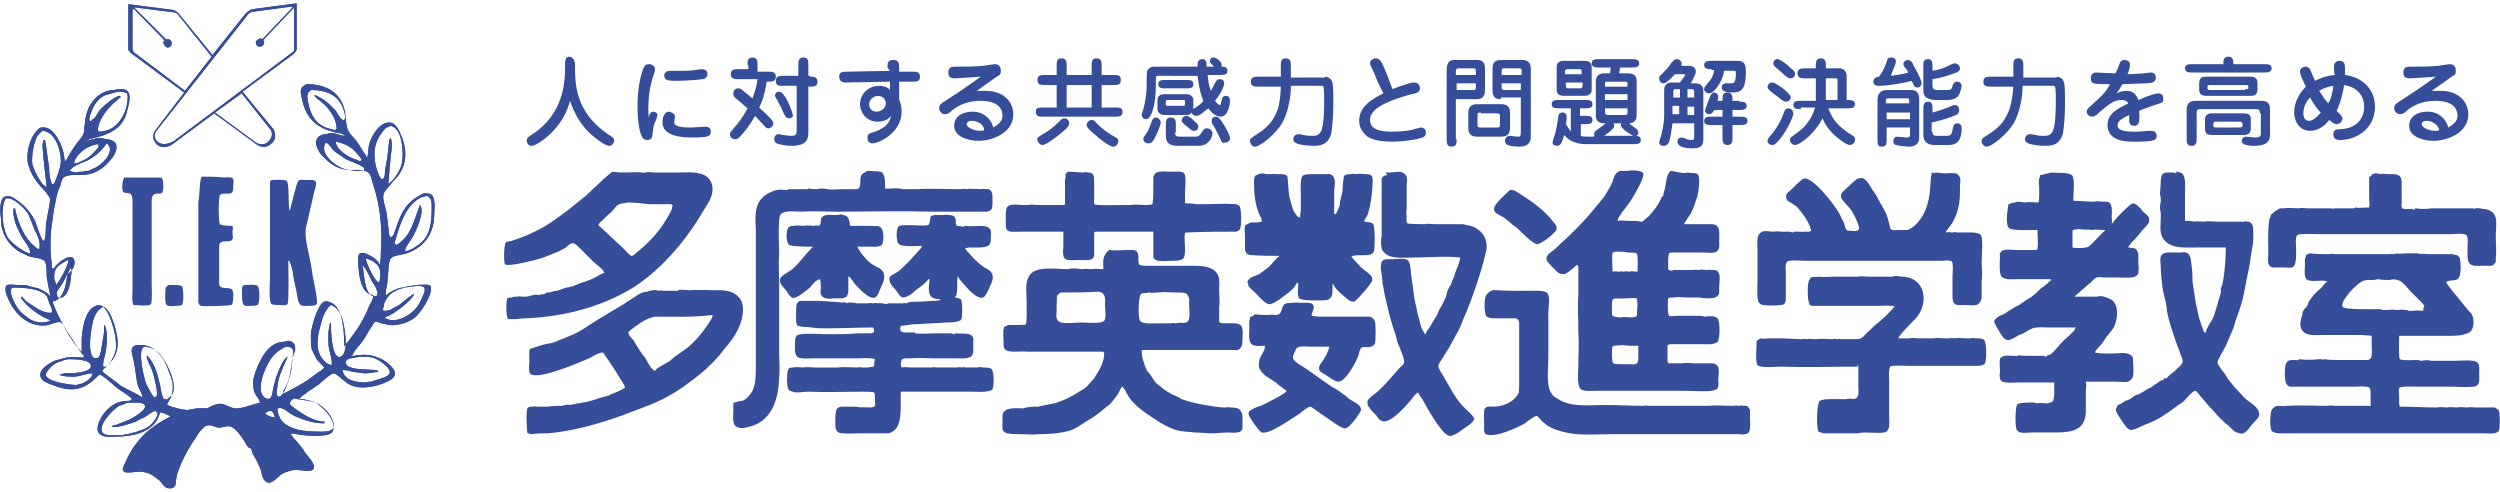<?xml version="1.0" encoding="utf-8"?>
<!-- Generator: Adobe Illustrator 24.0.0, SVG Export Plug-In . SVG Version: 6.00 Build 0)  -->
<svg version="1.1" id="レイヤー_1" xmlns="http://www.w3.org/2000/svg" xmlns:xlink="http://www.w3.org/1999/xlink" x="0px"
	 y="0px" viewBox="0 0 300 59" style="enable-background:new 0 0 300 59;" xml:space="preserve">
<style type="text/css">
	.st0{fill:#364D99;}
</style>
<g>
	<g>
		<path class="st0" d="M24.2,21.2c0.9,0,1.8,0,2.7,0.1c0.3,0,0.8-0.1,1,0.1c0.2,0.1,0.1,0.5,0.1,0.8c0,0.3,0,0.6-0.1,0.8
			c-0.2,0.5-1.1,0-1.5,0.4c-0.2,0.2-0.2,3.2,0,3.5c0.2,0.2,1.2,0.2,1.5,0.2c0.1,0.3,0,0.5,0,0.8c0,0.3,0.1,0.6,0,0.8
			c-0.3,0.6-1.6-0.2-1.6,0.9c0,0.9,0,1.8,0,2.8c0,0.6,0,1.2,0,1.7c0.1,0.7,1,0.3,1.5,0.6c0.3,0.2,0.2,1.4,0.1,1.7
			c0,0.1-0.1,0.2-0.2,0.2c-0.2,0.1-3.4,0.2-3.6,0.1c-0.2-0.1-0.2-0.2-0.3-0.4c0-1,0-1.9,0-2.9c0-3.1,0-6.2,0-9.2
			C24,23.4,23.9,21.7,24.2,21.2"/>
		<path class="st0" d="M14.9,21.3c1.4,0,2.8,0,4.3,0c0.1,0,0.3,0.1,0.3,0.2c0.1,0.3,0.1,0.6,0.1,0.9c0,1.4-0.7,0.5-1.2,1
			c-0.2,0.2-0.2,0.6-0.2,0.9c0,0.6,0,1.3,0,1.9c0,2.6,0,5.1,0,7.7c0,0.5,0.1,2.4-0.1,2.6c-0.3,0.3-1.6,0.1-2.1,0.1
			c-0.2-0.5-0.1-1.2-0.1-1.8c0-0.5,0-1,0-1.6v-8.9c0-0.3,0-0.8-0.2-1c-0.2-0.2-0.6-0.1-0.8-0.2C14.5,23,14.7,21.6,14.9,21.3"/>
		<path class="st0" d="M32.6,21.6c0.5,0,1.5-0.1,1.8,0.1c0.3,0.2,0.2,2.7,0.3,3.3c0,0.1,0,0.2,0,0.2h0.1c0.1-0.4,0.8-3.3,1-3.5
			c0.2-0.2,0.6-0.1,0.9-0.1c0.3,0,1-0.1,1.2,0.2c0.1,0.4-0.1,0.9-0.2,1.2c-0.3,1.5-0.7,3-1,4.4c-0.1,1,0.1,1.9,0.3,2.8
			c0.2,0.9,0.4,1.9,0.5,2.8c0.1,0.5,0.7,3.2,0.5,3.5c-0.2,0.2-0.6,0.2-0.9,0.2c-0.4,0-0.9,0.1-1.1-0.2c-0.3-0.3-0.3-1-0.4-1.4
			c-0.2-0.9-0.4-1.7-0.5-2.6c-0.1-0.2-0.1-0.5-0.2-0.7c-0.1-0.2-0.1-0.3-0.2-0.5h-0.1c0,0.8,0.1,4.9-0.1,5.2
			c-0.2,0.2-0.6,0.1-0.9,0.1c-0.3,0-0.8,0-1-0.1c-0.4-0.2-0.2-2.7-0.2-3.3v-7.9V23c0-0.3,0-0.7,0-1C32.4,21.8,32.4,21.7,32.6,21.6"
			/>
		<path class="st0" d="M20.2,34.2c0.4,0,1.7-0.1,1.7,0.3c0.1,0.4,0.2,1.9-0.1,2.1c-0.2,0.1-0.4,0.1-0.7,0.1c-0.3,0-0.6,0.1-0.9,0
			c-0.1,0-0.2-0.1-0.3-0.2c-0.1-0.3-0.1-1.7,0-2C20,34.4,20.1,34.3,20.2,34.2"/>
		<path class="st0" d="M29.3,34.2c0.5,0,1.3-0.1,1.6,0.1c0.3,0.2,0.3,2.1,0,2.3c-0.2,0.1-0.5,0.1-0.8,0.1c-0.3,0-0.8,0.1-0.9-0.2
			c-0.2-0.2-0.2-1.8-0.1-2.2C29.1,34.3,29.2,34.3,29.3,34.2"/>
		<path class="st0" d="M46.9,31c0.4-0.4,1.3-0.4,1.9-0.6c2-0.7,3.2-2.2,3.3-4.4c0-0.8,0.2-1.8-0.2-2.5c-0.2-0.3-0.6-0.3-0.9-0.3
			c-0.4,0-0.6,0.3-0.9,0.4c-1.8,1.1-2.2,2.7-2.8,4.4c-0.1,0.2-0.1,0.3-0.3,0.4v0.1c0,0-0.1,0-0.1,0c-0.1-0.1-0.2-0.2-0.2-0.4
			c-0.1-0.8-0.2-1.6-0.3-2.5c-0.1-0.6-0.5-1.6-0.4-2.2c0.1-0.5,0.6-0.9,0.9-1.3c0.2-0.3,0.4-0.5,0.7-0.8c1.2-1.4,1.3-3.2,0.6-4.9
			c-0.2-0.5-0.4-1-0.8-1.4c-0.2-0.2-0.4-0.3-0.7-0.3c-1.2,0-2.1,1.6-2.4,2.6c-0.1,0.4-0.1,1-0.2,1.5v0.1h-0.1c0-0.2-0.3-0.5-0.4-0.7
			c-0.3-0.5-0.6-1-1-1.5c-0.3-0.3-0.6-0.6-0.8-1c-0.3-0.6-0.3-1.6-0.4-2.3c-0.5-2.3-2.2-3.3-4.6-3.3c-0.8,0.4-0.8,0.7-0.6,1.6
			c0.4,2.2,1.5,3.5,3.7,4.1c0.3,0.1,0.7,0.2,1,0.2c0.2,0.1,0.3,0.1,0.5,0.3c-0.7,0-1.5-0.6-2.2-0.2c-1.2,0-1.6,0.9-1,1.9
			c0.2,0.5,0.7,0.9,1.1,1.3c0.8,0.7,1.7,1.1,2.8,1.1c0.8,0,1.5-0.1,2.1,0.3c0.3,0.2,0.4,0.9,0.5,1.2c0.9,2.6,1.2,5.3,1,8.3
			c0,0.5,0,1-0.1,1.4v0.1h-0.1c0-0.5-2-1.8-2.4-1.2c-0.2,0.3-0.1,1-0.1,1.4c0.1,1.2,0.3,3.4,1.8,3.5c0,0.4-0.2,0.8-0.4,1.1
			c-0.6,1.5-1.2,2.6-2.2,3.9c-0.2,0.3-0.5,0.7-0.8,1c0,0.1,0,0.1-0.1,0.1c0-1.6-0.1-4.6-1.6-5.2c-0.3-0.1-0.5-0.2-0.8-0.1
			c-0.8,0.3-1.6,3.2-1.6,4c0,0.6,0,1.2,0.1,1.7c0.2,0.4,0.4,0.8,0.6,1.2c0.2,0.3,0.6,0.6,0.9,1c0,0.1-0.5,0.5-0.6,0.5
			c-0.7,0.5-1.3,1-2,1.4c-0.7,0.4-1.4,0.8-2.2,1.2h-0.1v-0.1c-0.1,0,0.1-0.4,0.2-0.5c0.4-0.7,0.6-1.5,0.7-2.3
			c0.1-0.4,0.1-0.9,0.2-1.3c0.1-0.5,0.4-0.9,0.3-1.4c0-0.5-0.7-0.9-1.2-0.6c-2,0-2.9,2-3.5,3.5c-0.2,0.6-0.4,1.1-0.3,1.8
			c0,0.4,0.1,0.8,0.3,1.1c0.2,0.3,0.4,0.5,0.5,0.9c-0.2,0.1-0.4,0.1-0.7,0.2c-0.6,0.2-1.2,0.4-1.9,0.5c-0.7,0.1-1.2-0.3-1.8-0.5
			c-0.5-0.2-1.5,0.2-1.9,0.5c-0.5,0-1.3-0.1-1.7,0.1c-0.2,0-0.4,0-0.6,0.1c-0.7,0-1.9-0.3-2.5-0.6c-0.1,0,0-0.2,0-0.2
			c0.1-0.2,0.3-0.5,0.4-0.7c0.2-0.5,0.3-1.2,0.2-1.8c-0.1-0.4-0.2-0.8-0.4-1.2c-0.5-1.6-1.6-3.4-3.6-3.3c-1.5,0-0.7,1.3-0.6,2.2
			c0.2,0.9,0.2,1.7,0.4,2.5c0.1,0.5,0.6,1.1,0.6,1.6h-0.1c0-0.1-0.3-0.2-0.4-0.3c-0.7-0.4-1.4-0.7-2.1-1.1c-0.7-0.6-1.5-1.1-2.2-1.7
			v-0.1c0.1-0.3,0.4-0.4,0.6-0.6c0.4-0.4,0.6-0.9,0.8-1.3c0.2-0.4,0.3-1.1,0.2-1.6c0-1-0.8-3.9-1.7-4.3c-0.3-0.1-0.6-0.1-0.9,0.1
			c-1.1,0.6-1.4,2.5-1.5,3.8c0,0.5,0,1,0,1.6h-0.1c0-0.1-0.1-0.1-0.1-0.2c-0.7-0.7-1.2-1.6-1.7-2.4c-0.6-1.1-1.2-2.2-1.6-3.4
			c0.2-0.1,0.4-0.1,0.5-0.2c1-0.6,1.1-2,1.3-3.1C9,32.3,9.1,31.4,8.8,31c-0.5-0.6-2.1,0.7-2.3,1.2H6.4v0.1H6.3v-0.1
			c-0.1,0-0.1-0.5-0.1-0.6C6,30,6,28.1,6.3,26.4c0.1-1,0.3-1.9,0.5-2.9c0.1-0.4,0.2-0.7,0.4-1.1c0.1-0.3,0.2-0.9,0.4-1.1
			C8.2,20.9,9.1,21,10,21c1.5-0.1,2.6-0.9,3.5-2.1c0.3-0.4,0.8-1.4,0.2-1.9c-0.3-0.2-0.6-0.3-1-0.3c-0.3-0.1-0.7-0.2-1-0.1
			c-0.1,0-0.3,0-0.4,0.1c-0.3,0-0.5,0.1-0.8,0.2c0,0.1,0,0.1-0.1,0.1v-0.1c0.1,0,0.2-0.1,0.3-0.2c0.1,0,0.3-0.1,0.4-0.1
			c1.8-0.4,3.6-1.1,4.1-3.1c0.2-0.8,0.9-2.7-0.5-2.8c-0.3,0-0.7,0-1,0.1c-1.8,0-3.1,1.6-3.4,3.2c-0.1,0.5-0.1,0.9-0.2,1.3
			c0,0.3,0,0.6-0.1,0.8c-0.2,0.5-0.7,0.9-1,1.4c-0.4,0.6-0.8,1.2-1.1,1.8H7.8c0,0.1-0.1-0.4-0.1-0.5c-0.1-1.1-1.1-3.5-2.4-3.5
			c-0.1,0-0.2,0-0.3,0c-0.3,0-0.5,0.3-0.7,0.5c-0.7,0.9-1.1,2.2-1,3.5c0.2,1.2,0.8,2.2,1.6,3.1c0.3,0.3,0.7,0.7,0.9,1.1
			c0.1,0.1,0.2,0.3,0.2,0.4c0,0.8-0.3,1.7-0.4,2.5c-0.2,0.8,0,1.8-0.3,2.5c0,0-0.1,0-0.1,0c-0.3-0.2-0.8-1.9-1-2.4
			c-0.5-1-1.3-1.9-2.2-2.5c-0.4-0.3-0.9-0.6-1.4-0.4c-0.7,0.2-0.6,1.9-0.5,2.5c0.1,0.5,0,1,0.2,1.5c0.3,1.1,1.2,2.2,2.2,2.7
			c0.4,0.2,0.7,0.3,1.1,0.5C4,30.9,5.2,31,5.4,31.4c0.2,0.4,0.2,1.2,0.2,1.7c0.1,0.9,0.3,1.7,0.5,2.6H6.1c0-0.1-0.1-0.2-0.2-0.3
			C5.5,35,5,34.8,4.6,34.6c-0.5-0.1-1-0.2-1.5-0.4c-0.3,0-0.7,0-1,0c-0.4,0-0.9-0.1-1.2,0c-0.1,0-0.2,0.1-0.2,0.2
			C0.5,35,1,35.9,1.2,36.3C2,37.9,3.7,39.4,5.8,39c0.3-0.1,1.3-0.5,1.5-0.3c0.3,0.2,0.5,0.7,0.7,1c0.5,0.7,0.9,1.4,1.4,2.1
			c0.2,0.3,0.4,0.7,0.7,0.9v0.1H10v0.1c-0.6,0-1.4-0.1-2,0c-0.5,0.1-1,0.3-1.5,0.4c-0.6,0.3-2,1.1-1.6,2c0.2,0.5,0.9,0.7,1.4,0.9
			c1.8,0.7,3.2,0.8,4.7-0.4c0.3-0.2,0.7-0.7,1-0.9c0,0.1,0.1,0.1,0.1,0.1c0.7,0.4,1.4,1.1,2,1.6c0.6,0.4,1.2,0.8,1.7,1.2
			c0,0,0,0.1,0,0.1c0,0.1-0.2,0.2-0.3,0.2c-0.6,0-1.2,0.1-1.6,0.3c-1.1,0.6-2,1.7-2.2,2.9c0,0.3,0,0.5,0.2,0.7
			c0.4,0.5,1.2,0.4,1.8,0.4c2.3,0,4.9-0.5,5.5-2.9c0.5,0,0.8,0.3,1.2,0.4V50c-0.3,0.2-0.6,0.3-0.9,0.5c-2.1,1.2-3.6,2.9-4.5,5.1
			c-0.1,0.2-0.4,0.7-0.2,0.9c0.1,0.2,0.4,0.2,0.6,0.2c0.5,0,0.9-0.1,1.4-0.1c0.5,0,1.2,0.2,1.6,0.5c0.3,0.2,0.5,0.4,0.8,0.6
			c0.3,0.4,0.6,0.9,1.1,0.9c0.3,0,0.5,0,0.7-0.3c0.1-0.2,0.1-0.4,0.1-0.6c0.1-0.4,0.1-0.8,0.3-1.2c0.4-1.2,1-2.3,1.7-3.4
			c0.1-0.2,0.3-0.4,0.4-0.6c0.3-0.5,0.7-1.1,1.2-1.4c0.5-0.2,1,0.1,1.4,0.2c0.6,0.1,1.1-0.3,1.6-0.1c0.6,0.2,1.3,1.2,1.6,1.7
			c0.2,0.3,0.4,0.9,0.8,0.9v0.1h0.1c0,0.5,0.3,0.8,0.5,1.2c0.2,0.3,0.3,0.7,0.5,1c0.2,0.5,0.2,1.2,0.6,1.6c0.7,0.7,1.5-0.5,2-0.8
			c0.3-0.2,0.7-0.3,1-0.4c0.3-0.1,0.6-0.1,0.9-0.1c0.4,0,1.6,0.3,1.9-0.1c0.1-0.2,0.1-0.4,0-0.6c-0.2-0.5-0.7-1-1-1.4
			c-0.2-0.4-0.5-0.7-0.8-1.1c-0.3-0.4-0.7-0.7-0.9-1.1h0.1v-0.1c0.4,0.1,0.8,0.1,1.2,0.2c0.8,0.1,3.3,0.3,3.7-0.4
			c0.7-1.2-1.3-3.2-2.3-3.6c-0.4-0.1-0.7-0.2-1.2-0.3c-0.2,0-0.4,0-0.6-0.1H36c0-0.2,2-1.5,2.3-1.7c0.3-0.3,1.4-1.3,1.8-1.3
			c0.2,0,1.3,1,1.6,1.2c1.2,0.8,3,0.5,4.3,0c0.4-0.2,0.8-0.3,1.1-0.6c1-0.8-0.8-2.1-1.5-2.4c-0.7-0.3-1.5-0.5-2.4-0.4
			c-0.2,0-0.5,0-0.6,0.1h-0.4v-0.1c0.1,0,0,0,0.1,0c0.3-0.7,0.9-1.2,1.3-1.8c0.3-0.4,0.5-0.9,0.8-1.3c0.2-0.3,0.3-0.5,0.5-0.8
			c0.1-0.1,0.2-0.1,0.3-0.1c0.2,0.1,0.4,0.1,0.6,0.2c0.5,0.1,1.1,0.3,1.6,0.2c1-0.1,1.7-0.4,2.4-0.9c0.7-0.6,2.1-2.7,1.9-3.6
			c0-0.2-0.1-0.3-0.3-0.3c-0.3-0.1-1.7,0-2,0.1c-0.3,0-0.7,0.1-1,0.2c-0.6,0-1.6,0.5-2,0.9h-0.1c0-0.1,0-0.2,0-0.3
			c0-0.5,0.2-0.9,0.2-1.4C46.6,32.9,46.6,31.3,46.9,31 M47.6,28.3c0.5-1.7,1.2-3.7,2.9-4.6c0.2-0.1,0.5-0.1,0.7-0.2
			c0.6,0.2,0.6,0.8,0.6,1.4c0,1.7-0.1,3.4-1.5,4.4c-0.2,0.2-0.5,0.3-0.7,0.5c-0.2,0.1-0.5,0.2-0.7,0.3h-0.3c0-0.5,0.9-1.5,1.1-2
			c0.3-0.6,1.3-2.8,0.7-3.5c-0.1,0.3-0.2,0.5-0.3,0.8c-0.5,1.4-0.9,2.8-2.1,3.7c-0.1,0.1-0.4,0.4-0.6,0.2
			C47.3,29.2,47.5,28.6,47.6,28.3 M41.3,14.4L41.3,14.4c-0.4,0.1-0.8-0.8-1-1.1c-0.2-0.2-0.5-0.5-0.7-0.7c-0.3-0.3-0.8-0.7-1.2-0.9
			c-0.2-0.1-0.4-0.2-0.6-0.3c-0.2,0,0.1,0.3,0.2,0.4c1.2,0.8,2.4,2.2,2.4,3.7h-0.1v0.1c-0.3,0-0.6-0.1-0.9-0.2
			C38,15,37.3,13.9,37,12.4c-0.1-0.4-0.2-0.9,0-1.3c0.1-0.1,0.2-0.2,0.3-0.3c2,0,3.5,0.7,4,2.6C41.4,13.7,41.5,14.2,41.3,14.4
			 M42.9,18.5c0.2,0.2,0.3,0.4,0.5,0.6c0,0.1-0.1,0.1-0.1,0.2c0,0.1-0.3,0-0.4-0.1C42,19,40.3,18,40.3,17
			C41.3,17.2,42.2,17.6,42.9,18.5 M43,20.5c-0.5,0-1.1-0.1-1.6-0.2c-1.1-0.3-3.2-1.9-2.3-3.2c0.4,0.1,0.7,0.8,1.1,1.1
			c0.4,0.3,0.9,0.6,1.3,0.9c0.6,0.3,1.4,0.5,2,0.9c0.2,0.1,0.2,0.2,0.2,0.5C43.5,20.4,43.2,20.5,43,20.5 M10.9,13.6
			c0.3-0.9,0.8-1.8,1.8-2.2c0.5-0.1,1-0.3,1.4-0.4c0.3,0,0.8,0,1.1,0.2c0.2,0.2,0.1,0.5,0.1,0.8c-0.1,1.2-0.6,2.4-1.6,3.2
			c-0.5,0.4-1.3,0.6-1.9,0.6c0-0.2-0.1-0.3,0-0.6c0.2-1,1-2,1.7-2.7c0.3-0.3,0.6-0.5,0.9-0.8h0.1v-0.1h-0.1v-0.1
			c-0.6,0-2.1,1.3-2.5,1.8c-0.3,0.4-0.4,0.9-0.9,1.1v0.1C10.5,14.7,10.8,13.8,10.9,13.6 M10.5,17.7c0.4-0.2,0.8-0.3,1.1-0.4
			c0.1,0,0.2,0,0.2,0.1c0.1,0,0,0.4-0.1,0.4c-0.5,0.6-1,1.1-1.6,1.4c-0.3,0.1-0.6,0.3-0.9,0.4H8.9C8.9,18.9,9.9,18,10.5,17.7
			 M8.6,20.2c0.6-0.5,1.4-0.7,2-1c0.9-0.5,1.6-1.1,2.2-2c0.3,0.2,0.4,0.4,0.4,0.8c-0.1,0.9-1,1.7-1.7,2.1c-0.3,0.1-0.6,0.3-0.9,0.4
			c-0.2,0-0.4,0-0.6,0.1c-0.2,0-0.6,0-0.8,0.1c-0.3,0-0.5-0.1-0.8-0.2C8.4,20.4,8.5,20.3,8.6,20.2 M4.7,29.9c-0.2,0-0.4-0.2-0.5-0.3
			c-1.3-1-2.1-3-2.4-4.6H1.7V25c-0.1,0-0.1,0.2-0.1,0.3c0,1.2,0.5,2.1,1,3.1c0.3,0.5,1.1,1.4,1,2c-0.3,0-0.8-0.3-1.1-0.5
			c-0.5-0.3-1.1-0.8-1.5-1.3c-0.7-1-1-3.7-0.3-4.8c0.3,0,0.5,0,0.7,0.1c0.7,0.3,1.8,1.3,2.1,2c0.2,0.6,0.5,1.2,0.7,1.8
			C4.6,28.3,4.9,29.3,4.7,29.9 M5.9,20.1c-0.2-1.1-0.3-2.3-0.5-3.3H5.2c0,0.2-0.1,0.4-0.1,0.7c0.1,1.6,0.3,3.2,0.5,4.9
			c-0.1,0-0.1,0-0.1,0.1H5.5c0-0.2-0.3-0.3-0.4-0.4c-0.1-0.2-0.3-0.4-0.4-0.6c-0.3-0.5-0.6-1.1-0.8-1.7c-0.2-0.9,0.2-2.9,0.6-3.5
			c0.2-0.3,0.4-0.4,0.6-0.6c1.5,0.1,2.2,2.2,2.2,3.6c0,0.7-0.3,1.4-0.5,2c-0.1,0.2-0.2,0.7-0.4,0.8c-0.1,0-0.2,0-0.2-0.1
			C5.9,21.2,5.9,20.6,5.9,20.1 M6.2,37.5c0,0.1-0.5,0-0.6,0c-0.9-0.2-1.6-0.8-2.4-1.3C3,36,2.8,35.8,2.6,35.6c-0.2,0,0,0.3,0.1,0.4
			c0.7,0.9,1.7,1.6,2.6,2.1c0.2,0.1,0.5,0.2,0.7,0.3v0.1H5.9c0,0.1-0.7,0.2-0.8,0.2c-0.7,0-1.3-0.2-1.8-0.6c-0.4-0.3-0.8-0.6-1.1-1
			c-0.3-0.4-1-1.7-0.9-2.3c0-0.1,0.1-0.2,0.2-0.3c1.3,0,3.3,0.1,4.1,1C5.8,36,5.9,36.3,6,36.6C6.2,36.9,6.3,37.2,6.2,37.5L6.2,37.5z
			 M6.7,34.1c0-0.3-0.2-0.5-0.2-0.8c0-1.4,0.7-1.5,1.6-2.1l0.1,0.1c0,0.5-1,2.4-1.4,2.8v0.1L6.7,34.1C6.8,34.1,6.8,34.1,6.7,34.1
			 M6.9,35.7c0-0.2-0.1-0.4-0.1-0.6C7,34.7,7.3,34.3,7.5,34c0.3-0.6,0.7-1.3,1-1.9c0.2,0.4,0,0.9,0,1.4C8.4,34.2,8.1,36,6.9,35.7
			 M9.9,46c-0.2,0.1-0.5,0.1-0.7,0.2c-0.8,0-3.6-0.4-3.7-1.2c0-0.5,1-1.4,1.4-1.5c0.3-0.1,0.5-0.2,0.8-0.3c0.2,0,0.3-0.1,0.5-0.1
			c0.6,0,2.7,0,2.7,0.8c0,0.6-0.8,0.6-1.2,0.8c-0.3,0-0.6,0-0.8,0.1c-0.4,0-1.1-0.1-1.5,0.1c0,0-0.3,0-0.2,0.1
			c0.5,0.2,1.1,0.2,1.6,0.2c0.8,0,1.5-0.4,2.3-0.4C11.1,45.3,10.4,45.8,9.9,46 M12.4,44c-0.1-0.4,0.1-1,0.2-1.4
			c0.2-0.8,0.4-2.7,0-3.5V39c-0.1,0-0.1,0-0.1,0.1c0,0.4,0,0.9-0.1,1.3c-0.1,0.6-0.2,1.2-0.3,1.8c-0.1,0.2-0.1,0.6-0.3,0.7
			c-0.1,0.1-0.3,0.1-0.4,0.1c-1.1-0.3-0.4-4.2-0.1-4.9c0.2-0.5,0.5-1,1.1-1.3c1,0.3,1.9,3.7,1.7,4.8c-0.1,0.8-0.4,1.5-1,2
			C13,43.9,12.7,44.1,12.4,44C12.4,44,12.4,44,12.4,44 M18.9,49.7c-0.1,0.6-0.8,1.4-1.4,1.7c-0.4,0.2-0.9,0.3-1.3,0.5
			c-0.1,0-0.3,0-0.4,0.1c-0.1,0-0.3,0-0.4,0.1c-0.2,0-0.4,0-0.6,0.1c-0.6,0-2.2,0.2-2.5-0.3c-0.6-0.9,1.3-2.8,2-3.2
			c0.3-0.1,0.7-0.2,1-0.4c0.6,0.1,1.9-0.2,2.1,0.4c0.2,0.6-2,1.8-2.5,1.9c-0.3,0.1-0.7,0.3-1,0.4c-0.1,0-0.2,0-0.4,0.1
			c0,0-0.1,0-0.1,0.1c0.6,0.2,2.3-0.4,2.9-0.6c0.3-0.2,0.7-0.4,1-0.5c0.5-0.3,0.9-0.7,1.4-0.8c0,0.1,0.1,0.1,0.1,0.2
			C18.9,49.3,18.9,49.5,18.9,49.7 M19.6,47.8c-0.2-0.4-0.3-1.1-0.4-1.6c-0.3-1.3-0.6-2.5-1.5-3.5h-0.1c0,0.5,0.4,1.1,0.6,1.6
			c0.2,0.5,0.8,2.7,0.6,3.2c-0.1,0.1-0.2,0.2-0.3,0.2c-0.1-0.1-0.2-0.3-0.3-0.4c-0.2-0.4-0.4-0.7-0.6-1.1c-0.3-0.6-1.1-4.1-0.4-4.5
			v-0.1c0.8,0,1.4,0.3,1.9,0.8c0.8,0.8,2.7,4.4,1.2,5.3C20.1,48,19.8,48,19.6,47.8 M31.9,49.7L31.9,49.7l-0.1-0.1
			c0.1,0,0.1,0,0.1-0.1c0.2-0.1,0.4-0.2,0.6-0.2c0.3,0.1,0.4,0.5,0.5,0.8C32.6,50.1,32.2,49.9,31.9,49.7 M32.7,47.1
			c0,0.2-0.1,0.4-0.2,0.6c-0.1,0.2-0.4,0.2-0.6,0.1c-1.5-0.8,0.1-4.2,0.8-5c0.5-0.6,1-0.9,1.6-1.2c0.3,0,0.6,0,0.8,0.3
			c0.2,0.3,0,0.9,0,1.2c-0.1,0.5-0.1,1.1-0.2,1.6c-0.1,0.5-0.8,2.9-1.4,2.9c-0.3,0-0.3-0.3-0.3-0.5c0.1-0.9,0.2-1.8,0.6-2.6
			c0.2-0.6,0.5-1.1,0.7-1.7h-0.1c0,0.1,0,0.1,0,0.1c-0.5,0.3-1.1,1.9-1.3,2.5C33,45.8,32.8,46.4,32.7,47.1 M37.5,48.2
			c1.1,0.3,2.2,1.4,2.5,2.5c0.1,0.2,0.1,0.5,0,0.7c-0.3,0.4-1,0.4-1.5,0.4c-1.4,0-3.1-0.1-4.1-0.8c-0.7-0.4-1.1-1.2-1.1-2
			c0.2,0,0.3-0.1,0.5,0c0.4,0.1,0.7,0.4,1,0.6c0.3,0.2,0.7,0.4,1,0.5c0.9,0.4,2,0.7,3.1,0.7v-0.1h0.1v-0.1c-1.3,0-2.5-0.8-3.5-1.5
			c-0.2-0.2-0.7-0.4-0.7-0.7c0-0.3,0.3-0.5,0.5-0.6C36,48,36.8,48,37.5,48.2 M39.7,38.8L39.7,38.8L39.7,38.8l-0.1-0.1
			c0,0.2-0.1,0.4-0.1,0.6c-0.1,0.4-0.1,0.9-0.1,1.4c0,0.4,0,0.8,0.1,1.2c0.1,0.5,0.4,1.4,0.3,1.9c-0.4,0-0.7-0.3-0.9-0.5
			c-1.2-1.2-0.8-3-0.4-4.4c0.2-0.8,0.5-1.7,1.2-2.3c0.6,0.2,0.9,0.6,1.2,1.2c0.4,0.8,1.1,4.5,0,5C39.8,43.3,39.7,39.5,39.7,38.8
			 M43.1,42.8c0.5,0,1.1,0,1.6,0.1c0.5,0.1,2.5,1.3,2,2c-0.4,0.5-1.5,0.6-2.1,0.9c-0.2,0-0.5,0-0.6,0.1c-1.2,0-2.7-0.2-2.9-1.5
			c0.4,0,0.8,0.1,1.2,0.2c0.5,0.1,0.9,0.1,1.4,0.2c0.6,0,1.2-0.1,1.7-0.2v-0.1h-0.1c0-0.1-0.3-0.1-0.4-0.1c-1-0.1-2.5,0-3.2-0.5
			c-0.1-0.1-0.3-0.3-0.2-0.5C41.6,42.9,42.6,43,43.1,42.8 M45.2,35.5c0,0.1-0.4,0-0.5,0c-1-0.3-1-2.8-1.2-3.7
			c0.5,0.5,0.8,1.3,1.1,1.9c0.2,0.3,0.5,0.7,0.6,1.1C45.4,35.1,45.3,35.3,45.2,35.5 M45.5,33.9c-0.5,0-1.6-2.4-1.6-2.9
			c0.7,0.2,1.7,0.7,1.7,1.6C45.7,33.1,45.6,33.5,45.5,33.9 M46.1,21.3c-0.1,0.1-0.1,0.2-0.3,0.2c-0.2-0.1-0.4-0.7-0.5-0.9
			c-0.5-1.5-0.6-3.1,0.4-4.5c0.2-0.3,0.4-0.6,0.7-0.8c0.2-0.1,0.3-0.1,0.5-0.2c1.4,0.3,1.6,3.3,1.3,4.6c-0.1,0.6-0.9,1.9-1.4,2.2V22
			h-0.1V22h-0.1c0.1-1.1,0.2-2.3,0.3-3.4c0.1-0.6,0.2-1.4,0-2h-0.1v0.1c-0.1,0-0.1,0-0.1,0.1c0,0.4-0.1,0.8-0.1,1.1
			c-0.1,0.8-0.2,1.6-0.4,2.5C46.2,20.6,46.2,21,46.1,21.3 M48.6,34.5c0.5-0.1,0.9-0.1,1.4-0.2c0.3,0,0.7,0,0.9,0.2
			c0.2,0.3-0.1,0.9-0.2,1.1c-0.2,0.5-0.4,0.9-0.7,1.3c-0.7,0.9-2.5,2-3.7,1.3h-0.1v-0.1c0.1,0,0.1,0,0.1-0.1c0.6,0,3.2-2,3.4-2.7
			c0,0-0.1,0-0.1,0c-0.6,0.4-1.1,0.8-1.7,1.3c-0.4,0.2-0.7,0.4-1.1,0.6c-0.2,0-0.3,0.1-0.5,0.1H46v-0.1h-0.1
			c0.1-0.3,0.2-0.5,0.2-0.8C46.6,35.2,47.4,34.8,48.6,34.5"/>
		<path class="st0" d="M46.9,31c0.4-0.4,1.3-0.4,1.9-0.6c2-0.7,3.2-2.2,3.3-4.4c0-0.8,0.2-1.8-0.2-2.5c-0.2-0.3-0.6-0.3-0.9-0.3
			c-0.4,0-0.6,0.3-0.9,0.4c-1.8,1.1-2.2,2.7-2.8,4.4c-0.1,0.2-0.1,0.3-0.3,0.4v0.1c0,0-0.1,0-0.1,0c-0.1-0.1-0.2-0.2-0.2-0.4
			c-0.1-0.8-0.2-1.6-0.3-2.5c-0.1-0.6-0.5-1.6-0.4-2.2c0.1-0.5,0.6-0.9,0.9-1.3c0.2-0.3,0.4-0.5,0.7-0.8c1.2-1.4,1.3-3.2,0.6-4.9
			c-0.2-0.5-0.4-1-0.8-1.4c-0.2-0.2-0.4-0.3-0.7-0.3c-1.2,0-2.1,1.6-2.4,2.6c-0.1,0.4-0.1,1-0.2,1.5v0.1h-0.1c0-0.2-0.3-0.5-0.4-0.7
			c-0.3-0.5-0.6-1-1-1.5c-0.3-0.3-0.6-0.6-0.8-1c-0.3-0.6-0.3-1.6-0.4-2.3c-0.5-2.3-2.2-3.3-4.6-3.3c-0.8,0.4-0.8,0.7-0.6,1.6
			c0.4,2.2,1.5,3.5,3.7,4.1c0.3,0.1,0.7,0.2,1,0.2c0.2,0.1,0.3,0.1,0.5,0.3c-0.7,0-1.5-0.6-2.2-0.2c-1.2,0-1.6,0.9-1,1.9
			c0.2,0.5,0.7,0.9,1.1,1.3c0.8,0.7,1.7,1.1,2.8,1.1c0.8,0,1.5-0.1,2.1,0.3c0.3,0.2,0.4,0.9,0.5,1.2c0.9,2.6,1.2,5.3,1,8.3
			c0,0.5,0,1-0.1,1.4v0.1h-0.1c0-0.5-2-1.8-2.4-1.2c-0.2,0.3-0.1,1-0.1,1.4c0.1,1.2,0.3,3.4,1.8,3.5c0,0.4-0.2,0.8-0.4,1.1
			c-0.6,1.5-1.2,2.6-2.2,3.9c-0.2,0.3-0.5,0.7-0.8,1c0,0.1,0,0.1-0.1,0.1c0-1.6-0.1-4.6-1.6-5.2c-0.3-0.1-0.5-0.2-0.8-0.1
			c-0.8,0.3-1.6,3.2-1.6,4c0,0.6,0,1.2,0.1,1.7c0.2,0.4,0.4,0.8,0.6,1.2c0.2,0.3,0.6,0.6,0.9,1c0,0.1-0.5,0.5-0.6,0.5
			c-0.7,0.5-1.3,1-2,1.4c-0.7,0.4-1.4,0.8-2.2,1.2h-0.1v-0.1c-0.1,0,0.1-0.4,0.2-0.5c0.4-0.7,0.6-1.5,0.7-2.3
			c0.1-0.4,0.1-0.9,0.2-1.3c0.1-0.5,0.4-0.9,0.3-1.4c0-0.5-0.7-0.9-1.2-0.6c-2,0-2.9,2-3.5,3.5c-0.2,0.6-0.4,1.1-0.3,1.8
			c0,0.4,0.1,0.8,0.3,1.1c0.2,0.3,0.4,0.5,0.5,0.9c-0.2,0.1-0.4,0.1-0.7,0.2c-0.6,0.2-1.2,0.4-1.9,0.5c-0.7,0.1-1.2-0.3-1.8-0.5
			c-0.5-0.2-1.5,0.2-1.9,0.5c-0.5,0-1.3-0.1-1.7,0.1c-0.2,0-0.4,0-0.6,0.1c-0.7,0-1.9-0.3-2.5-0.6c-0.1,0,0-0.2,0-0.2
			c0.1-0.2,0.3-0.5,0.4-0.7c0.2-0.5,0.3-1.2,0.2-1.8c-0.1-0.4-0.2-0.8-0.4-1.2c-0.5-1.6-1.6-3.4-3.6-3.3c-1.5,0-0.7,1.3-0.6,2.2
			c0.2,0.9,0.2,1.7,0.4,2.5c0.1,0.5,0.6,1.1,0.6,1.6h-0.1c0-0.1-0.3-0.2-0.4-0.3c-0.7-0.4-1.4-0.7-2.1-1.1c-0.7-0.6-1.5-1.1-2.2-1.7
			v-0.1c0.1-0.3,0.4-0.4,0.6-0.6c0.4-0.4,0.6-0.9,0.8-1.3c0.2-0.4,0.3-1.1,0.2-1.6c0-1-0.8-3.9-1.7-4.3c-0.3-0.1-0.6-0.1-0.9,0.1
			c-1.1,0.6-1.4,2.5-1.5,3.8c0,0.5,0,1,0,1.6h-0.1c0-0.1-0.1-0.1-0.1-0.2c-0.7-0.7-1.2-1.6-1.7-2.4c-0.6-1.1-1.2-2.2-1.6-3.4
			c0.2-0.1,0.4-0.1,0.5-0.2c1-0.6,1.1-2,1.3-3.1C9,32.3,9.1,31.4,8.8,31c-0.5-0.6-2.1,0.7-2.3,1.2H6.4v0.1H6.3v-0.1
			c-0.1,0-0.1-0.5-0.1-0.6C6,30,6,28.1,6.3,26.4c0.1-1,0.3-1.9,0.5-2.9c0.1-0.4,0.2-0.7,0.4-1.1c0.1-0.3,0.2-0.9,0.4-1.1
			C8.2,20.9,9.1,21,10,21c1.5-0.1,2.6-0.9,3.5-2.1c0.3-0.4,0.8-1.4,0.2-1.9c-0.3-0.2-0.6-0.3-1-0.3c-0.3-0.1-0.7-0.2-1-0.1
			c-0.1,0-0.3,0-0.4,0.1c-0.3,0-0.5,0.1-0.8,0.2c0,0.1,0,0.1-0.1,0.1v-0.1c0.1,0,0.2-0.1,0.3-0.2c0.1,0,0.3-0.1,0.4-0.1
			c1.8-0.4,3.6-1.1,4.1-3.1c0.2-0.8,0.9-2.7-0.5-2.8c-0.3,0-0.7,0-1,0.1c-1.8,0-3.1,1.6-3.4,3.2c-0.1,0.5-0.1,0.9-0.2,1.3
			c0,0.3,0,0.6-0.1,0.8c-0.2,0.5-0.7,0.9-1,1.4c-0.4,0.6-0.8,1.2-1.1,1.8H7.8c0,0.1-0.1-0.4-0.1-0.5c-0.1-1.1-1.1-3.5-2.4-3.5
			c-0.1,0-0.2,0-0.3,0c-0.3,0-0.5,0.3-0.7,0.5c-0.7,0.9-1.1,2.2-1,3.5c0.2,1.2,0.8,2.2,1.6,3.1c0.3,0.3,0.7,0.7,0.9,1.1
			c0.1,0.1,0.2,0.3,0.2,0.4c0,0.8-0.3,1.7-0.4,2.5c-0.2,0.8,0,1.8-0.3,2.5c0,0-0.1,0-0.1,0c-0.3-0.2-0.8-1.9-1-2.4
			c-0.5-1-1.3-1.9-2.2-2.5c-0.4-0.3-0.9-0.6-1.4-0.4c-0.7,0.2-0.6,1.9-0.5,2.5c0.1,0.5,0,1,0.2,1.5c0.3,1.1,1.2,2.2,2.2,2.7
			c0.4,0.2,0.7,0.3,1.1,0.5C4,30.9,5.2,31,5.4,31.4c0.2,0.4,0.2,1.2,0.2,1.7c0.1,0.9,0.3,1.7,0.5,2.6H6.1c0-0.1-0.1-0.2-0.2-0.3
			C5.5,35,5,34.8,4.6,34.6c-0.5-0.1-1-0.2-1.5-0.4c-0.3,0-0.7,0-1,0c-0.4,0-0.9-0.1-1.2,0c-0.1,0-0.2,0.1-0.2,0.2
			C0.5,35,1,35.9,1.2,36.3C2,37.9,3.7,39.4,5.8,39c0.3-0.1,1.3-0.5,1.5-0.3c0.3,0.2,0.5,0.7,0.7,1c0.5,0.7,0.9,1.4,1.4,2.1
			c0.2,0.3,0.4,0.7,0.7,0.9v0.1H10v0.1c-0.6,0-1.4-0.1-2,0c-0.5,0.1-1,0.3-1.5,0.4c-0.6,0.3-2,1.1-1.6,2c0.2,0.5,0.9,0.7,1.4,0.9
			c1.8,0.7,3.2,0.8,4.7-0.4c0.3-0.2,0.7-0.7,1-0.9c0,0.1,0.1,0.1,0.1,0.1c0.7,0.4,1.4,1.1,2,1.6c0.6,0.4,1.2,0.8,1.7,1.2
			c0,0,0,0.1,0,0.1c0,0.1-0.2,0.2-0.3,0.2c-0.6,0-1.2,0.1-1.6,0.3c-1.1,0.6-2,1.7-2.2,2.9c0,0.3,0,0.5,0.2,0.7
			c0.4,0.5,1.2,0.4,1.8,0.4c2.3,0,4.9-0.5,5.5-2.9c0.5,0,0.8,0.3,1.2,0.4V50c-0.3,0.2-0.6,0.3-0.9,0.5c-2.1,1.2-3.6,2.9-4.5,5.1
			c-0.1,0.2-0.4,0.7-0.2,0.9c0.1,0.2,0.4,0.2,0.6,0.2c0.5,0,0.9-0.1,1.4-0.1c0.5,0,1.2,0.2,1.6,0.5c0.3,0.2,0.5,0.4,0.8,0.6
			c0.3,0.4,0.6,0.9,1.1,0.9c0.3,0,0.5,0,0.7-0.3c0.1-0.2,0.1-0.4,0.1-0.6c0.1-0.4,0.1-0.8,0.3-1.2c0.4-1.2,1-2.3,1.7-3.4
			c0.1-0.2,0.3-0.4,0.4-0.6c0.3-0.5,0.7-1.1,1.2-1.4c0.5-0.2,1,0.1,1.4,0.2c0.6,0.1,1.1-0.3,1.6-0.1c0.6,0.2,1.3,1.2,1.6,1.7
			c0.2,0.3,0.4,0.9,0.8,0.9v0.1h0.1c0,0.5,0.3,0.8,0.5,1.2c0.2,0.3,0.3,0.7,0.5,1c0.2,0.5,0.2,1.2,0.6,1.6c0.7,0.7,1.5-0.5,2-0.8
			c0.3-0.2,0.7-0.3,1-0.4c0.3-0.1,0.6-0.1,0.9-0.1c0.4,0,1.6,0.3,1.9-0.1c0.1-0.2,0.1-0.4,0-0.6c-0.2-0.5-0.7-1-1-1.4
			c-0.2-0.4-0.5-0.7-0.8-1.1c-0.3-0.4-0.7-0.7-0.9-1.1h0.1v-0.1c0.4,0.1,0.8,0.1,1.2,0.2c0.8,0.1,3.3,0.3,3.7-0.4
			c0.7-1.2-1.3-3.2-2.3-3.6c-0.4-0.1-0.7-0.2-1.2-0.3c-0.2,0-0.4,0-0.6-0.1H36c0-0.2,2-1.5,2.3-1.7c0.3-0.3,1.4-1.3,1.8-1.3
			c0.2,0,1.3,1,1.6,1.2c1.2,0.8,3,0.5,4.3,0c0.4-0.2,0.8-0.3,1.1-0.6c1-0.8-0.8-2.1-1.5-2.4c-0.7-0.3-1.5-0.5-2.4-0.4
			c-0.2,0-0.5,0-0.6,0.1h-0.4v-0.1c0.1,0,0,0,0.1,0c0.3-0.7,0.9-1.2,1.3-1.8c0.3-0.4,0.5-0.9,0.8-1.3c0.2-0.3,0.3-0.5,0.5-0.8
			c0.1-0.1,0.2-0.1,0.3-0.1c0.2,0.1,0.4,0.1,0.6,0.2c0.5,0.1,1.1,0.3,1.6,0.2c1-0.1,1.7-0.4,2.4-0.9c0.7-0.6,2.1-2.7,1.9-3.6
			c0-0.2-0.1-0.3-0.3-0.3c-0.3-0.1-1.7,0-2,0.1c-0.3,0-0.7,0.1-1,0.2c-0.6,0-1.6,0.5-2,0.9h-0.1c0-0.1,0-0.2,0-0.3
			c0-0.5,0.2-0.9,0.2-1.4C46.6,32.9,46.6,31.3,46.9,31z M47.6,28.3c0.5-1.7,1.2-3.7,2.9-4.6c0.2-0.1,0.5-0.1,0.7-0.2
			c0.6,0.2,0.6,0.8,0.6,1.4c0,1.7-0.1,3.4-1.5,4.4c-0.2,0.2-0.5,0.3-0.7,0.5c-0.2,0.1-0.5,0.2-0.7,0.3h-0.3c0-0.5,0.9-1.5,1.1-2
			c0.3-0.6,1.3-2.8,0.7-3.5c-0.1,0.3-0.2,0.5-0.3,0.8c-0.5,1.4-0.9,2.8-2.1,3.7c-0.1,0.1-0.4,0.4-0.6,0.2
			C47.3,29.2,47.5,28.6,47.6,28.3z M41.3,14.4L41.3,14.4c-0.4,0.1-0.8-0.8-1-1.1c-0.2-0.2-0.5-0.5-0.7-0.7c-0.3-0.3-0.8-0.7-1.2-0.9
			c-0.2-0.1-0.4-0.2-0.6-0.3c-0.2,0,0.1,0.3,0.2,0.4c1.2,0.8,2.4,2.2,2.4,3.7h-0.1v0.1c-0.3,0-0.6-0.1-0.9-0.2
			C38,15,37.3,13.9,37,12.4c-0.1-0.4-0.2-0.9,0-1.3c0.1-0.1,0.2-0.2,0.3-0.3c2,0,3.5,0.7,4,2.6C41.4,13.7,41.5,14.2,41.3,14.4z
			 M42.9,18.5c0.2,0.2,0.3,0.4,0.5,0.6c0,0.1-0.1,0.1-0.1,0.2c0,0.1-0.3,0-0.4-0.1C42,19,40.3,18,40.3,17
			C41.3,17.2,42.2,17.6,42.9,18.5z M43,20.5c-0.5,0-1.1-0.1-1.6-0.2c-1.1-0.3-3.2-1.9-2.3-3.2c0.4,0.1,0.7,0.8,1.1,1.1
			c0.4,0.3,0.9,0.6,1.3,0.9c0.6,0.3,1.4,0.5,2,0.9c0.2,0.1,0.2,0.2,0.2,0.5C43.5,20.4,43.2,20.5,43,20.5z M10.9,13.6
			c0.3-0.9,0.8-1.8,1.8-2.2c0.5-0.1,1-0.3,1.4-0.4c0.3,0,0.8,0,1.1,0.2c0.2,0.2,0.1,0.5,0.1,0.8c-0.1,1.2-0.6,2.4-1.6,3.2
			c-0.5,0.4-1.3,0.6-1.9,0.6c0-0.2-0.1-0.3,0-0.6c0.2-1,1-2,1.7-2.7c0.3-0.3,0.6-0.5,0.9-0.8h0.1v-0.1h-0.1v-0.1
			c-0.6,0-2.1,1.3-2.5,1.8c-0.3,0.4-0.4,0.9-0.9,1.1v0.1C10.5,14.7,10.8,13.8,10.9,13.6z M10.5,17.7c0.4-0.2,0.8-0.3,1.1-0.4
			c0.1,0,0.2,0,0.2,0.1c0.1,0,0,0.4-0.1,0.4c-0.5,0.6-1,1.1-1.6,1.4c-0.3,0.1-0.6,0.3-0.9,0.4H8.9C8.9,18.9,9.9,18,10.5,17.7z
			 M8.6,20.2c0.6-0.5,1.4-0.7,2-1c0.9-0.5,1.6-1.1,2.2-2c0.3,0.2,0.4,0.4,0.4,0.8c-0.1,0.9-1,1.7-1.7,2.1c-0.3,0.1-0.6,0.3-0.9,0.4
			c-0.2,0-0.4,0-0.6,0.1c-0.2,0-0.6,0-0.8,0.1c-0.3,0-0.5-0.1-0.8-0.2C8.4,20.4,8.5,20.3,8.6,20.2z M4.7,29.9
			c-0.2,0-0.4-0.2-0.5-0.3c-1.3-1-2.1-3-2.4-4.6H1.7V25c-0.1,0-0.1,0.2-0.1,0.3c0,1.2,0.5,2.1,1,3.1c0.3,0.5,1.1,1.4,1,2
			c-0.3,0-0.8-0.3-1.1-0.5c-0.5-0.3-1.1-0.8-1.5-1.3c-0.7-1-1-3.7-0.3-4.8c0.3,0,0.5,0,0.7,0.1c0.7,0.3,1.8,1.3,2.1,2
			c0.2,0.6,0.5,1.2,0.7,1.8C4.6,28.3,4.9,29.3,4.7,29.9z M5.9,20.1c-0.2-1.1-0.3-2.3-0.5-3.3H5.2c0,0.2-0.1,0.4-0.1,0.7
			c0.1,1.6,0.3,3.2,0.5,4.9c-0.1,0-0.1,0-0.1,0.1H5.5c0-0.2-0.3-0.3-0.4-0.4c-0.1-0.2-0.3-0.4-0.4-0.6c-0.3-0.5-0.6-1.1-0.8-1.7
			c-0.2-0.9,0.2-2.9,0.6-3.5c0.2-0.3,0.4-0.4,0.6-0.6c1.5,0.1,2.2,2.2,2.2,3.6c0,0.7-0.3,1.4-0.5,2c-0.1,0.2-0.2,0.7-0.4,0.8
			c-0.1,0-0.2,0-0.2-0.1C5.9,21.2,5.9,20.6,5.9,20.1z M6.2,37.5c0,0.1-0.5,0-0.6,0c-0.9-0.2-1.6-0.8-2.4-1.3C3,36,2.8,35.8,2.6,35.6
			c-0.2,0,0,0.3,0.1,0.4c0.7,0.9,1.7,1.6,2.6,2.1c0.2,0.1,0.5,0.2,0.7,0.3v0.1H5.9c0,0.1-0.7,0.2-0.8,0.2c-0.7,0-1.3-0.2-1.8-0.6
			c-0.4-0.3-0.8-0.6-1.1-1c-0.3-0.4-1-1.7-0.9-2.3c0-0.1,0.1-0.2,0.2-0.3c1.3,0,3.3,0.1,4.1,1C5.8,36,5.9,36.3,6,36.6
			C6.2,36.9,6.3,37.2,6.2,37.5L6.2,37.5z M6.7,34.1c0-0.3-0.2-0.5-0.2-0.8c0-1.4,0.7-1.5,1.6-2.1l0.1,0.1c0,0.5-1,2.4-1.4,2.8v0.1
			L6.7,34.1C6.8,34.1,6.8,34.1,6.7,34.1z M6.9,35.7c0-0.2-0.1-0.4-0.1-0.6C7,34.7,7.3,34.3,7.5,34c0.3-0.6,0.7-1.3,1-1.9
			c0.2,0.4,0,0.9,0,1.4C8.4,34.2,8.1,36,6.9,35.7z M9.9,46c-0.2,0.1-0.5,0.1-0.7,0.2c-0.8,0-3.6-0.4-3.7-1.2c0-0.5,1-1.4,1.4-1.5
			c0.3-0.1,0.5-0.2,0.8-0.3c0.2,0,0.3-0.1,0.5-0.1c0.6,0,2.7,0,2.7,0.8c0,0.6-0.8,0.6-1.2,0.8c-0.3,0-0.6,0-0.8,0.1
			c-0.4,0-1.1-0.1-1.5,0.1c0,0-0.3,0-0.2,0.1c0.5,0.2,1.1,0.2,1.6,0.2c0.8,0,1.5-0.4,2.3-0.4C11.1,45.3,10.4,45.8,9.9,46z M12.4,44
			c-0.1-0.4,0.1-1,0.2-1.4c0.2-0.8,0.4-2.7,0-3.5V39c-0.1,0-0.1,0-0.1,0.1c0,0.4,0,0.9-0.1,1.3c-0.1,0.6-0.2,1.2-0.3,1.8
			c-0.1,0.2-0.1,0.6-0.3,0.7c-0.1,0.1-0.3,0.1-0.4,0.1c-1.1-0.3-0.4-4.2-0.1-4.9c0.2-0.5,0.5-1,1.1-1.3c1,0.3,1.9,3.7,1.7,4.8
			c-0.1,0.8-0.4,1.5-1,2C13,43.9,12.7,44.1,12.4,44C12.4,44,12.4,44,12.4,44z M18.9,49.7c-0.1,0.6-0.8,1.4-1.4,1.7
			c-0.4,0.2-0.9,0.3-1.3,0.5c-0.1,0-0.3,0-0.4,0.1c-0.1,0-0.3,0-0.4,0.1c-0.2,0-0.4,0-0.6,0.1c-0.6,0-2.2,0.2-2.5-0.3
			c-0.6-0.9,1.3-2.8,2-3.2c0.3-0.1,0.7-0.2,1-0.4c0.6,0.1,1.9-0.2,2.1,0.4c0.2,0.6-2,1.8-2.5,1.9c-0.3,0.1-0.7,0.3-1,0.4
			c-0.1,0-0.2,0-0.4,0.1c0,0-0.1,0-0.1,0.1c0.6,0.2,2.3-0.4,2.9-0.6c0.3-0.2,0.7-0.4,1-0.5c0.5-0.3,0.9-0.7,1.4-0.8
			c0,0.1,0.1,0.1,0.1,0.2C18.9,49.3,18.9,49.5,18.9,49.7z M19.6,47.8c-0.2-0.4-0.3-1.1-0.4-1.6c-0.3-1.3-0.6-2.5-1.5-3.5h-0.1
			c0,0.5,0.4,1.1,0.6,1.6c0.2,0.5,0.8,2.7,0.6,3.2c-0.1,0.1-0.2,0.2-0.3,0.2c-0.1-0.1-0.2-0.3-0.3-0.4c-0.2-0.4-0.4-0.7-0.6-1.1
			c-0.3-0.6-1.1-4.1-0.4-4.5v-0.1c0.8,0,1.4,0.3,1.9,0.8c0.8,0.8,2.7,4.4,1.2,5.3C20.1,48,19.8,48,19.6,47.8z M31.9,49.7L31.9,49.7
			l-0.1-0.1c0.1,0,0.1,0,0.1-0.1c0.2-0.1,0.4-0.2,0.6-0.2c0.3,0.1,0.4,0.5,0.5,0.8C32.6,50.1,32.2,49.9,31.9,49.7z M32.7,47.1
			c0,0.2-0.1,0.4-0.2,0.6c-0.1,0.2-0.4,0.2-0.6,0.1c-1.5-0.8,0.1-4.2,0.8-5c0.5-0.6,1-0.9,1.6-1.2c0.3,0,0.6,0,0.8,0.3
			c0.2,0.3,0,0.9,0,1.2c-0.1,0.5-0.1,1.1-0.2,1.6c-0.1,0.5-0.8,2.9-1.4,2.9c-0.3,0-0.3-0.3-0.3-0.5c0.1-0.9,0.2-1.8,0.6-2.6
			c0.2-0.6,0.5-1.1,0.7-1.7h-0.1c0,0.1,0,0.1,0,0.1c-0.5,0.3-1.1,1.9-1.3,2.5C33,45.8,32.8,46.4,32.7,47.1z M37.5,48.2
			c1.1,0.3,2.2,1.4,2.5,2.5c0.1,0.2,0.1,0.5,0,0.7c-0.3,0.4-1,0.4-1.5,0.4c-1.4,0-3.1-0.1-4.1-0.8c-0.7-0.4-1.1-1.2-1.1-2
			c0.2,0,0.3-0.1,0.5,0c0.4,0.1,0.7,0.4,1,0.6c0.3,0.2,0.7,0.4,1,0.5c0.9,0.4,2,0.7,3.1,0.7v-0.1h0.1v-0.1c-1.3,0-2.5-0.8-3.5-1.5
			c-0.2-0.2-0.7-0.4-0.7-0.7c0-0.3,0.3-0.5,0.5-0.6C36,48,36.8,48,37.5,48.2z M39.7,38.8L39.7,38.8L39.7,38.8l-0.1-0.1
			c0,0.2-0.1,0.4-0.1,0.6c-0.1,0.4-0.1,0.9-0.1,1.4c0,0.4,0,0.8,0.1,1.2c0.1,0.5,0.4,1.4,0.3,1.9c-0.4,0-0.7-0.3-0.9-0.5
			c-1.2-1.2-0.8-3-0.4-4.4c0.2-0.8,0.5-1.7,1.2-2.3c0.6,0.2,0.9,0.6,1.2,1.2c0.4,0.8,1.1,4.5,0,5C39.8,43.3,39.7,39.5,39.7,38.8z
			 M43.1,42.8c0.5,0,1.1,0,1.6,0.1c0.5,0.1,2.5,1.3,2,2c-0.4,0.5-1.5,0.6-2.1,0.9c-0.2,0-0.5,0-0.6,0.1c-1.2,0-2.7-0.2-2.9-1.5
			c0.4,0,0.8,0.1,1.2,0.2c0.5,0.1,0.9,0.1,1.4,0.2c0.6,0,1.2-0.1,1.7-0.2v-0.1h-0.1c0-0.1-0.3-0.1-0.4-0.1c-1-0.1-2.5,0-3.2-0.5
			c-0.1-0.1-0.3-0.3-0.2-0.5C41.6,42.9,42.6,43,43.1,42.8z M45.2,35.5c0,0.1-0.4,0-0.5,0c-1-0.3-1-2.8-1.2-3.7
			c0.5,0.5,0.8,1.3,1.1,1.9c0.2,0.3,0.5,0.7,0.6,1.1C45.4,35.1,45.3,35.3,45.2,35.5z M45.5,33.9c-0.5,0-1.6-2.4-1.6-2.9
			c0.7,0.2,1.7,0.7,1.7,1.6C45.7,33.1,45.6,33.5,45.5,33.9z M46.1,21.3c-0.1,0.1-0.1,0.2-0.3,0.2c-0.2-0.1-0.4-0.7-0.5-0.9
			c-0.5-1.5-0.6-3.1,0.4-4.5c0.2-0.3,0.4-0.6,0.7-0.8c0.2-0.1,0.3-0.1,0.5-0.2c1.4,0.3,1.6,3.3,1.3,4.6c-0.1,0.6-0.9,1.9-1.4,2.2V22
			h-0.1V22h-0.1c0.1-1.1,0.2-2.3,0.3-3.4c0.1-0.6,0.2-1.4,0-2h-0.1v0.1c-0.1,0-0.1,0-0.1,0.1c0,0.4-0.1,0.8-0.1,1.1
			c-0.1,0.8-0.2,1.6-0.4,2.5C46.2,20.6,46.2,21,46.1,21.3z M48.6,34.5c0.5-0.1,0.9-0.1,1.4-0.2c0.3,0,0.7,0,0.9,0.2
			c0.2,0.3-0.1,0.9-0.2,1.1c-0.2,0.5-0.4,0.9-0.7,1.3c-0.7,0.9-2.5,2-3.7,1.3h-0.1v-0.1c0.1,0,0.1,0,0.1-0.1c0.6,0,3.2-2,3.4-2.7
			c0,0-0.1,0-0.1,0c-0.6,0.4-1.1,0.8-1.7,1.3c-0.4,0.2-0.7,0.4-1.1,0.6c-0.2,0-0.3,0.1-0.5,0.1H46v-0.1h-0.1
			c0.1-0.3,0.2-0.5,0.2-0.8C46.6,35.2,47.4,34.8,48.6,34.5z"/>
		<path class="st0" d="M15.9,6.5l6.2,4.6l-3.5,4.6c0,0-0.6,0.8,0.2,1.6c0.8,0.8,1.9,0,1.9,0l5-3.7l5.2,3.8c0,0,0.9,0.6,1.7-0.2
			c0.8-0.7,0.2-1.7,0.2-1.7L29.1,11l6.1-4.5c0.5-0.4,0.4-0.8,0.4-0.8l0-5.3l-5.3,0.7c-0.4,0.1-0.8,0.5-0.8,0.5l-4,5l-4-4.9
			c-0.3-0.4-0.7-0.5-0.7-0.5l-5.4-0.7c0,0,0,5.1,0,5.5C15.7,6.4,15.9,6.5,15.9,6.5 M32.5,15.6c0,0,0.4,0.6-0.2,1.3
			c-0.7,0.8-1.6,0.2-1.6,0.2l-4.9-3.6l3.2-2.3L32.5,15.6z M29.7,1.8c0,0,0.3-0.4,0.7-0.4l4.5-0.6c0,0,0.2-0.1,0.2,0.1l-3.7,3.9l0,0
			c0.1,0,0.1,0.1,0.1,0.1L35.2,1c0,0,0.1-0.1,0.1,0l0,4.9c0,0,0,0.2-0.1,0.3L20.9,16.9c0,0-1.2,0.8-2,0.1c-0.6-0.5-0.2-1.2-0.2-1.2
			L29.7,1.8z M15.9,1.1c0,0,0.1,0,0.2,0l3.7,3.8l0.1-0.2L16.2,1c0,0-0.1-0.2,0.1-0.1L21,1.5c0,0,0.2,0,0.4,0.3l4,5l-3.2,4.1
			l-6.1-4.6c0,0-0.2-0.2-0.2-0.4C15.9,5.8,15.9,1.2,15.9,1.1"/>
		<path class="st0" d="M15.9,6.5l6.2,4.6l-3.5,4.6c0,0-0.6,0.8,0.2,1.6c0.8,0.8,1.9,0,1.9,0l5-3.7l5.2,3.8c0,0,0.9,0.6,1.7-0.2
			c0.8-0.7,0.2-1.7,0.2-1.7L29.1,11l6.1-4.5c0.5-0.4,0.4-0.8,0.4-0.8l0-5.3l-5.3,0.7c-0.4,0.1-0.8,0.5-0.8,0.5l-4,5l-4-4.9
			c-0.3-0.4-0.7-0.5-0.7-0.5l-5.4-0.7c0,0,0,5.1,0,5.5C15.7,6.4,15.9,6.5,15.9,6.5z M32.5,15.6c0,0,0.4,0.6-0.2,1.3
			c-0.7,0.8-1.6,0.2-1.6,0.2l-4.9-3.6l3.2-2.3L32.5,15.6z M29.7,1.8c0,0,0.3-0.4,0.7-0.4l4.5-0.6c0,0,0.2-0.1,0.2,0.1l-3.7,3.9l0,0
			c0.1,0,0.1,0.1,0.1,0.1L35.2,1c0,0,0.1-0.1,0.1,0l0,4.9c0,0,0,0.2-0.1,0.3L20.9,16.9c0,0-1.2,0.8-2,0.1c-0.6-0.5-0.2-1.2-0.2-1.2
			L29.7,1.8z M15.9,1.1c0,0,0.1,0,0.2,0l3.7,3.8l0.1-0.2L16.2,1c0,0-0.1-0.2,0.1-0.1L21,1.5c0,0,0.2,0,0.4,0.3l4,5l-3.2,4.1
			l-6.1-4.6c0,0-0.2-0.2-0.2-0.4C15.9,5.8,15.9,1.2,15.9,1.1z"/>
		<path class="st0" d="M20.1,5.7c0.3,0,0.5-0.2,0.5-0.5c0-0.3-0.2-0.5-0.5-0.5c-0.3,0-0.5,0.2-0.5,0.5C19.7,5.4,19.9,5.7,20.1,5.7"
			/>
		<path class="st0" d="M20.1,5.7c0.3,0,0.5-0.2,0.5-0.5c0-0.3-0.2-0.5-0.5-0.5c-0.3,0-0.5,0.2-0.5,0.5C19.7,5.4,19.9,5.7,20.1,5.7z"
			/>
		<path class="st0" d="M30.7,5.1c0,0.3,0.2,0.5,0.5,0.5c0.2,0,0.5-0.2,0.5-0.5c0-0.1-0.1-0.2-0.1-0.3l0,0l-0.1-0.1
			c-0.1,0-0.1-0.1-0.2-0.1C30.9,4.7,30.7,4.9,30.7,5.1"/>
		<path class="st0" d="M30.7,5.1c0,0.3,0.2,0.5,0.5,0.5c0.2,0,0.5-0.2,0.5-0.5c0-0.1-0.1-0.2-0.1-0.3l0,0l-0.1-0.1
			c-0.1,0-0.1-0.1-0.2-0.1C30.9,4.7,30.7,4.9,30.7,5.1z"/>
	</g>
	<g>
		<path class="st0" d="M104.5,20.5c0.3,0.1,0.7,0,1.1,0.1c0.7,0.1,0.6,1.4,0.6,2c0.3,0.1,0.7,0,1.1,0c0.3,0,0.7,0,1,0.1
			c0.1,0,0.3,0,0.4,0c0.3,0,0.5,0,0.8,0c0.1,0,0.3,0,0.4,0c1.8-0.1,3.6,0,5.5,0c0.2-0.1,0.4,0,0.6,0c0.2-0.1,1.4,0,1.8,0
			c0.2-0.1,0.3,0,0.5,0v0c0.9-0.1,0.8,0.8,0.8,1.5c0,0.3,0,0.7-0.1,0.9c-0.2,0.2-0.4,0.3-0.6,0.3c-0.7,0-1.5,0-2.2,0
			c-1.5,0-2.9,0-4.4,0c-3.9-0.1-7.5,0-11.3,0c-1.5,0-2.9-0.1-4.3,0c-0.7,0-2-0.2-2.5,0.3c-0.4,0.3-0.2,4-0.2,4.8
			c-0.1,1.1,0,2.3,0,3.5c0,2.7,0,5.4,0,8.1c0,1.1,0.1,2.2,0,3.3c-0.1,2.4-0.8,4.9-3.2,5.7c-0.4,0.1-1.2,0.4-1.7,0.2
			c-0.8-0.2-0.6-1.2-0.6-1.9c0-0.3,0-0.6,0-0.9c0-0.1,0-0.2,0.1-0.2c0,0,0,0,0.1,0v0c0.3-0.1,0.6-0.2,0.9-0.2c0.5-0.2,1-0.8,1.2-1.2
			c0.4-0.9,0.4-1.9,0.4-3c0-1.2,0-2.4,0-3.5c0-3.6,0-7.3,0-10.9c0-0.6,0-1.3,0-1.9c-0.1-1.8-0.2-3.5,1.5-4.4
			c0.2-0.1,0.8-0.4,1.1-0.4c0.3-0.1,0.6,0,1,0c0.1,0,0.2,0,0.3-0.1c0.1,0,0.2,0,0.4,0c0.6,0,1.3,0,1.9,0c0.1,0,0.1,0,0.1-0.1
			c0.3,0.1,0.7,0.1,1.1,0.1c0.2-0.1,0.9-0.1,1.1,0c0.7,0.1,1.4,0,2.1,0c0.1,0,0.2,0,0.3,0c0.3,0,0.6,0,0.9,0c0.1,0,0.3,0,0.4,0
			c0.7-0.3-0.1-1.7,0.9-2C103.9,20.5,104.2,20.5,104.5,20.5L104.5,20.5z"/>
		<path class="st0" d="M128.2,20.6c0.6,0,1.2,0.1,1.8,0.1c0.2-0.1,0.4,0,0.6,0c0.3,0,0.5,0.1,0.6,0.3c0.1,0.2,0.1,0.6,0.1,0.9
			c0,0.7,0,1.4,0,2.1c0,0.1,0,0.5,0,0.5c0.3,0.2,2.8,0.1,3.3,0.1c0.4,0,0.7,0,1.1,0c0.3-0.1,1.4,0,1.7,0c0.3,0,0.6,0,0.9-0.1
			c0.1-0.7,0.1-1.5,0.1-2.2c0-0.3,0-0.7,0-1.1c0.1-0.2,0.2-0.4,0.4-0.5c0.4-0.2,1.1-0.1,1.6-0.1c0.1,0,0.2,0,0.3,0
			c0.4,0,1.1-0.1,1.4,0.2c0.3,0.4,0.1,1.9,0.1,2.5c0,0.4,0,0.7,0,1.1c0.4,0,0.9,0,1.3,0.1c0.4,0,0.7,0,1.1,0c1.2,0,2.4-0.1,3.6,0
			c0.2,0,0.4,0.1,0.5,0.2c0.3,0.2,0.3,2.4,0.1,2.8c-0.1,0.2-0.3,0.2-0.4,0.3c-2,0-3.9,0-5.9,0.1c-0.1,0-0.3,0-0.3,0.1
			c-0.2,0.7,0.3,2.7-0.3,3.1c-0.4,0.2-0.9,0.2-1.4,0.2c-0.5,0-1.5,0.1-1.8-0.1c-0.2-0.1-0.3-0.2-0.3-0.4c0-0.2,0-0.3,0-0.5
			c0-0.7,0-1.3,0-2c0-0.1,0-0.4,0-0.4v-0.1c-2.1,0-4.1,0-6.2,0c-0.2,0-0.4,0-0.6,0c-0.1,0-0.2,0-0.3,0.1c0,0.6,0,1.3,0,1.9
			c0,0.3,0,0.5,0,0.8c0,0.2-0.1,0.4-0.3,0.5c-0.4,0.2-1,0.1-1.5,0.1c-0.4,0-1.3,0.1-1.6-0.1c-0.2-0.1-0.3-0.3-0.3-0.5
			c-0.1-0.3,0-0.7,0-1c0-0.5,0-1.1,0-1.6c0-0.1,0-0.1,0-0.1v-0.1c-1.8,0-3.6,0-5.3,0c-0.5,0-1,0.1-1.3-0.1c-0.2-0.1-0.3-0.3-0.3-0.5
			c0-0.2,0-0.3,0-0.4c0-0.5-0.1-1.7,0.2-2c0.4-0.4,1.3-0.2,1.9-0.2h0.6c0.3-0.1,0.7,0,1.1,0c1,0,1.9,0,2.8,0c0.1,0,0.5,0,0.5-0.1h0
			c0-0.8,0-1.7,0-2.5c0-0.3,0-0.6,0.1-0.9C127.7,20.9,128,20.7,128.2,20.6L128.2,20.6z"/>
		<path class="st0" d="M166.3,20.7c0.2,0,0.3,0,0.5,0c0.5,0,1.1-0.2,1.5,0c0.2,0.1,0.4,0.3,0.5,0.5c0.1,0.3,0,0.7,0,1.1
			c0,0.6,0,1.3,0,1.9c0,0.3,0,0.5,0,0.8c0,0.3-0.1,0.6,0,0.9c0,0.3-0.1,0.7,0.1,0.9c0.2,0.1,1.8,0.1,2.2,0.1c0.2-0.1,0.8,0,1,0
			c0.9,0,1.8,0,2.7,0c0.1,0,0.1,0,0.2,0h0.5c0.2,0,0.3,0.1,0.5,0.1c1.3,0.2,2.4,1.1,2.4,2.6c0,0.4-0.1,0.7-0.2,1.1
			c-0.6,2.4-1.4,4.7-2.3,6.9c-0.3,0.6-0.5,1.3-0.8,1.9c-0.4,0.7-0.8,1.5-1.2,2.2c-0.3,0.5-0.7,1.1-1,1.6c-0.1,0.2-0.3,0.4-0.3,0.6
			c0,0.4,0.5,1,0.7,1.4c0.7,1.2,1.3,2.4,2.2,3.4c0.3,0.3,1.4,1.3,1.4,1.5v0.1c-0.1,0.4-0.9,0.9-1.2,1.1c-0.4,0.3-1.3,1-1.8,0.9
			c-0.9-0.2-2.7-3.4-3.1-4.2c-0.1-0.2-0.6-0.8-0.6-1c-0.3,0.1-0.6,0.5-0.8,0.8c-0.6,0.7-2.6,3.1-3.6,2.6c-0.3-0.1-0.5-0.4-0.6-0.6
			c-0.3-0.3-1-1-1.1-1.4c0-0.2,0-0.3,0-0.4c0.3-0.5,0.9-0.8,1.3-1.2c0.9-0.8,1.7-1.8,2.5-2.7c0.2-0.2,0.5-0.4,0.6-0.7
			c0.1-0.3-0.6-2-0.8-2.4c-0.1-0.5-0.2-0.9-0.4-1.4c-0.3-1-0.6-1.9-0.8-2.9c-0.2-0.8-0.4-1.6-0.5-2.4c0-0.1-0.1-0.2-0.1-0.4
			c0-0.6-0.1-1.1-0.2-1.7c0-0.7,0-1.2,0.8-1.2c0.2,0,0.5,0,0.7,0c0.5,0,1.5-0.2,1.8,0.2c0.3,0.3,0.3,1.6,0.4,2.1
			c0.1,0.7,0.2,1.5,0.3,2.2c0.1,0.7,0.3,1.3,0.4,2c0.2,0.6,0.3,1.2,0.5,1.8c0.1,0.2,0.2,0.4,0.3,0.5v0.1c0.1,0,0.1,0,0.1,0.1h0.1
			v-0.1h0c0.1-0.3,0.3-0.5,0.5-0.8c0.3-0.5,0.6-1,0.9-1.5c0.1-0.3,0.2-0.5,0.3-0.7c0.1-0.2,0.2-0.3,0.3-0.5c0.2-0.4,0.4-0.8,0.5-1.2
			c0-0.1,0.1-0.3,0.1-0.4c0.1-0.2,0.2-0.5,0.4-0.7c0.1-0.2,0.1-0.4,0.2-0.6c0.1-0.1,0.1-0.3,0.2-0.4c0-0.1,0.1-0.3,0.1-0.4
			c0.2-0.6,0.6-1.3,0.6-1.9c-1.8-0.2-3.7,0-5.5,0c-1.2,0-2.5,0.2-3.4-0.4c-0.2-0.2-0.5-0.5-0.5-0.7c-0.1-0.5-0.1-1,0-1.5
			c0-0.3,0-0.6,0-0.9c0-0.5,0-1,0-1.5c0-0.7,0-1.4,0-2.1c0-0.1,0-0.3,0-0.4c0-0.6,0-1.3,0-1.9c0-0.3,0.4-0.5,0.7-0.5
			C166.3,20.8,166.3,20.8,166.3,20.7L166.3,20.7L166.3,20.7z"/>
		<path class="st0" d="M232.3,20.7c0.3,0,0.7,0.1,1,0.1c0.4,0,1.4-0.1,1.6,0.1c0.1,0.1,0.2,0.2,0.3,0.4c0.1,0.3,0,0.7,0,1.1
			c0,0.7,0,1.3-0.1,2c-0.1,0.6-0.3,1.4-0.6,1.9c-0.1,0.2-0.2,0.5-0.4,0.7c-0.1,0.2-0.6,0.7-0.6,0.9c0.3-0.1,0.5,0,0.8,0
			c0.2-0.1,0.4,0,0.7,0c0.1,0,0.3,0,0.5,0c0.6,0,1.9-0.1,2.2,0.3c0.3,0.4,0.1,2.5,0.1,3.2c0,0.8,0.1,1.6,0,2.4c0,0.5,0,1.1,0,1.6
			c0,0.2,0,0.5-0.1,0.7c-0.1,0.2-0.3,0.4-0.5,0.5c-0.5,0.1-1,0-1.5,0c-0.4,0-0.9,0.1-1.2-0.2c-0.2-0.2-0.2-0.7-0.2-1
			c0-0.1,0-0.2,0-0.4c0-0.6,0-1.2,0-1.8c0-0.5,0.1-1.1,0-1.6c0-0.2-0.1-0.3-0.3-0.3c-0.3-0.1-0.7,0-1.1,0h-2.4c-1.8,0-3.7,0-5.6,0
			c-1.9,0-3.8,0-5.6,0c-0.7,0-1.4,0-2.1,0c-0.2,0-0.4,0-0.6,0c-0.6,0-1.3-0.1-1.9,0c-0.1,0-0.3,0.1-0.3,0.2c-0.2,0.2-0.1,1-0.1,1.3
			c0,1.1,0,2.1,0,3.2c0,0.2-0.1,0.3-0.2,0.5c-0.3,0.2-2.1,0.2-2.5,0.1c-0.2,0-0.4-0.1-0.6-0.4c-0.2-0.4-0.1-2.1-0.1-2.7
			c0-1.1,0-2.3,0-3.4c0-0.5-0.1-1.3,0.1-1.8c0-0.1,0.2-0.3,0.3-0.4c0.3-0.3,1.1-0.1,1.6-0.1c0.3-0.1,0.7,0,0.9,0c0.3,0,0.6,0,0.9,0
			c0.2,0,0.3,0.1,0.5,0.1v-0.1c0.2,0,0.3,0,0.5,0c0.1,0,0.3,0,0.4,0c0.1,0,0.2,0,0.3,0.1v-0.1c0.2,0,0.5,0,0.7,0
			c0.1,0,0.2-0.1,0.2-0.1c0.1-0.1-0.1-0.3-0.1-0.5c-0.3-0.8-0.9-1.6-1.5-2.3c-0.3-0.3-0.7-0.5-1-0.7c-0.1-0.1-0.3-0.1-0.3-0.3
			c-0.1-0.2-0.1-0.4,0-0.6c0.1-0.2,0.3-0.3,0.5-0.5c0.4-0.4,0.9-0.9,1.4-1.3c1-0.7,4,3.3,4.4,4.1c0.2,0.4,0.4,0.8,0.6,1.2
			c0.1,0.3,0.1,0.6,0.3,0.8c0.1,0.1,0.4,0.1,0.6,0.1c0.2,0,0.6,0.1,0.8-0.1c0.2-0.2,0-0.5,0-0.6c-0.2-0.6-0.5-1.2-0.8-1.7
			c-0.3-0.5-1.3-1.3-1.3-1.8c0-0.4,0.6-0.8,0.9-1.1c0.2-0.2,0.9-0.9,1.2-1c0.2,0,0.4-0.1,0.6,0c0.5,0.3,0.8,0.9,1.1,1.4
			c0.2,0.2,0.3,0.5,0.5,0.7c0.1,0.3,0.3,0.6,0.4,0.8c0.3,0.5,0.6,1,0.8,1.5c0.1,0.3,0.2,0.7,0.3,1c0.1,0.2,0,0.5,0.2,0.7
			c0.2,0.2,0.7,0.1,1,0.1h0.6h0.4c0.2-0.1,0.5-0.2,0.7-0.4c0.4-0.3,0.7-0.7,1-1.1c0.9-1.5,1-2.9,1.1-4.7c0-0.2,0.1-0.4,0.1-0.7
			c0.1,0,0.1,0,0.1,0C232.1,20.8,232.2,20.8,232.3,20.7"/>
		<path class="st0" d="M259.9,20.7c0.3,0,0.5,0,0.8,0c0.1,0,0.2,0,0.4,0.1v-0.1c0.1,0,0.1,0,0.1-0.1h0.1c0.2,0.1,0.6,0.1,0.7,0.4
			c0.3,0.5,0.2,1.6,0.2,2.2v3.3h0v0c0.4,0,0.7,0,1.1,0.1c0.2-0.1,0.9,0,1.2,0c0.2-0.1,1.4,0,1.6,0c0.5,0,0.9,0,1.4,0
			c0.6,0,1.2,0,1.8,0c0.1-0.1,0.3,0,0.5,0c0.2,0,0.4,0.2,0.5,0.4c0.1,0.3,0.1,0.6,0.1,1c0,0.2,0,0.4,0,0.6c0,0.7-0.2,1.4-0.3,2.1
			c-0.1,1-0.3,1.9-0.5,2.8c-0.1,0.5-0.2,1.1-0.3,1.6c-0.2,1.1-0.6,2.2-1,3.3c-0.1,0.3-0.2,0.7-0.3,1c-0.3,0.7-0.6,1.4-0.9,2.1
			c-0.2,0.4-1,1.7-1,2c0.1,0.4,0.6,1,0.9,1.4c0.2,0.3,0.4,0.7,0.7,1c0.5,0.7,1.1,1.2,1.6,1.8c0.5,0.5,1.2,0.8,1.6,1.4
			c0.2,0.3,0.3,0.6,0.1,1c-0.2,0.3-0.6,0.6-0.8,0.9c-0.2,0.3-0.7,0.9-1,1c-0.3,0.1-0.8-0.1-1-0.2c-0.3-0.2-0.6-0.6-0.9-0.8
			c-0.6-0.5-1.1-1-1.6-1.6c-0.8-0.8-1.4-1.6-2.1-2.4c0,0-0.2-0.2-0.2-0.1c-0.5,0.2-0.9,0.8-1.3,1.2c-0.2,0.2-0.5,0.4-0.7,0.5
			c-1.3,1-2.6,1.9-4.1,2.4c-0.4,0.2-1.2,0.6-1.6,0.6c-0.4-0.1-0.6-0.4-0.8-0.7c-0.2-0.3-1-1.4-1-1.7c0-0.2,0.2-0.4,0.2-0.6
			c0.2,0,0.9-0.4,0.9-0.5c0.4,0,1-0.5,1.3-0.7c0.1,0,0.3-0.1,0.4-0.1c0.2-0.1,0.3-0.2,0.5-0.3c0.3-0.2,0.6-0.4,0.9-0.5
			c0.3-0.2,0.7-0.5,1-0.7c0.1-0.1,0.3-0.1,0.3-0.2c0.1,0,0.2,0.1,0.2,0c0-0.1,0.1-0.1,0.1-0.2c0.1,0,0.3,0,0.3,0
			c0.2-0.3,0.6-0.6,0.9-0.8c0.2-0.2,0.3-0.3,0.5-0.5c0.2-0.1,0.4-0.4,0.5-0.6c0.1-0.3-0.1-0.6-0.2-0.9c-0.2-0.6-0.5-1.3-0.7-1.9
			c-0.3-0.9-0.6-1.8-0.8-2.6c-0.1-0.4-0.2-0.8-0.2-1.2c-0.1-0.8-0.4-1.6-0.5-2.4c-0.1-0.8-0.2-1.6-0.2-2.4c0-0.5-0.2-1.1,0.1-1.5
			c0.1-0.2,0.5-0.3,0.8-0.3c0.1,0,0.2,0,0.4,0c0.3,0,0.5,0,0.8,0h0.5c0.1-0.1,0.3,0,0.4,0c0.7,0.2,0.6,1.1,0.7,1.7
			c0.1,0.6,0.1,1.2,0.1,1.8c0.2,1.1,0.3,2.3,0.6,3.5c0.1,0.6,0.3,1.2,0.5,1.8c0.1,0.3,0.2,0.5,0.3,0.8h0.2c0.1-0.6,0.5-1.1,0.8-1.6
			c0.3-0.6,0.4-1.2,0.6-1.8c0.1-0.5,0.3-0.9,0.4-1.4c0-0.2,0-0.3,0-0.5c0.1-0.2,0.1-0.3,0.2-0.5c0-0.2,0.1-0.4,0.1-0.6
			c0.2-1.2,0.3-2.5,0.3-3.8c-1.2,0-2.3,0-3.5,0c-1.5,0-3.3,0.2-4.1-1.2c-0.4-0.7-0.2-1.7-0.2-2.5c0-0.3,0-0.6-0.1-0.9
			c0-0.3,0-0.6,0.1-0.9c0-0.3,0-0.6-0.1-0.9c0-0.5,0.1-1.1,0.1-1.7c0-0.1,0.1-0.7,0.2-0.7c0,0,0,0,0.1,0c0,0,0.1,0,0.1,0
			C259.4,20.8,259.6,20.8,259.9,20.7"/>
		<path class="st0" d="M151.5,20.8c0.2,0,0.3,0.1,0.5,0.1v0c0.3,0,0.4,0,0.7,0c0.2-0.1,0.3,0,0.5,0c0.3,0,1.3-0.1,1.3,0.4
			c0.1,0.7,0.1,1.5,0.2,2.2c0.1,0.4,0.2,0.8,0.3,1.1c0.1,0.4,0.2,0.8,0.5,1.1c0.1,0.2,0.3,0.4,0.5,0.4v0h0c0-0.3,0.1-0.7,0.1-1
			c0-0.6,0-1.1,0-1.7c0-0.7-0.1-1.4,0.1-2.1c0-0.1,0.2-0.3,0.3-0.3c0.3-0.1,0.6-0.1,0.9-0.1c0.7,0,1.3,0,1.9,0
			c0.4-0.1,0.7,0.2,0.8,0.5c0.2,0.4,0,1.2,0,1.6c0,0.9,0,1.8,0,2.7h0.2c0.2-0.4,0.4-0.8,0.5-1.2c0-0.1,0-0.2,0-0.3
			c0.1-0.4,0.2-0.8,0.3-1.2c0-0.4,0.1-1.7,0.2-1.9c0.2-0.2,0.5-0.2,0.8-0.2c0.2-0.1,0.5,0,0.7,0c0.2-0.1,0.8,0,1.1,0
			c0.3,0,0.5,0,0.7,0.2c0.2,0.3,0.1,0.9,0.1,1.2c-0.1,1.3-0.2,2.3-0.6,3.5c-0.1,0.2-0.4,0.6-0.4,0.8h0.1c0.3,0.1,0.7,0,1,0.3
			c0.2,0.3,0.2,2.6,0.1,3.1c0,0.1-0.1,0.3-0.2,0.4c-0.4,0.4-1.7,0.1-2.3,0.3c-0.1,0-0.3,0.1-0.2,0.1c0.1,0.2,0.3,0.4,0.5,0.6
			c0.3,0.3,0.6,0.7,1,1c0.3,0.2,0.7,0.5,0.9,0.8c0.1,0.2,0.1,0.4,0,0.6c-0.1,0.3-1.8,2.3-2.1,2.4c-0.2,0-0.3,0-0.5-0.1
			c-0.4-0.2-2-1.6-2-2h-0.1c0,0.5,0.1,1.4-0.3,1.7c-0.1,0.1-0.3,0.2-0.4,0.2c-0.6,0.1-3,0.1-3.3-0.2c-0.3-0.5-0.1-1.3-0.1-1.8
			c0,0-0.1,0-0.1-0.1c0,0-0.1,0-0.1,0.1c-0.2,0.3-0.3,0.5-0.5,0.7c-0.4,0.4-2.2,1.8-2.7,1.8c-0.1,0-0.3,0-0.4-0.1
			c-0.5-0.3-0.9-0.8-1.3-1.2c-0.3-0.3-0.7-0.6-0.9-0.9c0,0,0,0,0-0.1c0-0.1,0-0.2-0.1-0.3c0-0.1,0-0.2,0.1-0.3
			c0.3-0.4,0.9-0.5,1.3-0.7c0.4-0.3,0.8-0.6,1.2-0.9c0.3-0.3,0.6-0.7,0.9-1c0.1-0.1,0.2-0.2,0.3-0.2v-0.1c-1.1,0-2.3,0-3.5-0.1
			c-0.1,0-0.3-0.1-0.4-0.2c-0.1-0.1-0.1-0.2-0.2-0.4c0-0.5,0-1.1,0-1.6c0-0.4-0.1-0.8,0-1.2c0-0.1,0-0.2,0.1-0.2
			c0.1-0.1,0.5-0.2,0.5-0.3c0.2,0,1.3,0,1.4-0.1c0.1-0.2-0.2-0.7-0.3-0.9c-0.4-1-0.6-2.1-0.6-3.3c0-0.4-0.1-0.9,0.1-1.3
			C151,20.9,151.3,20.8,151.5,20.8"/>
		<path class="st0" d="M285,20.8c0.2,0,0.4,0,0.6,0.1c0.3-0.1,0.8,0,1.1,0v0c0.2,0,0.4,0,0.6,0c1,0.1,0.9,0.7,0.9,1.5
			c0,0.6,0,1.3,0,1.9c0,0.2-0.1,0.5,0.1,0.7c0.2,0.2,0.9,0,1.2,0.1c0.1,0,0.2,0,0.3,0.1V25c0.1,0,0.1,0,0.1,0c0.6,0.1,1.3,0.1,1.9,0
			c0.6,0,1.2,0,1.8,0c0.3,0,0.6,0,0.9,0c0.5,0,1,0,1.5,0c0.1,0,0.2,0,0.3,0c0.1,0,0.3,0,0.4,0c0.1,0,0.2,0,0.3,0.1V25
			c0.4-0.1,0.9,0.1,1.3,0.1c1.8,0.4,1.1,2.1,1.2,3.6c0,0.7,0.1,1.5,0,2.2c0,0.2,0,0.3,0,0.5c-0.1,0.2-0.3,0.5-0.6,0.5
			c-0.4,0-0.8,0-1.3,0c-1.4,0.1-1.5-0.4-1.5-1.6c0-0.3,0-0.5,0-0.8c0-0.5,0.2-1.3-0.4-1.4c-0.5-0.1-1.1,0-1.6,0c-1.2,0-2.4,0-3.6,0
			c-1.2,0-2.4,0-3.7,0c-2.8,0-5.5,0-8.3,0c-0.5,0-2.5-0.1-2.8,0.1c-0.2,0.2-0.2,0.5-0.2,0.8c0,0.7,0.2,2.6-0.3,3
			c-0.2,0.2-0.7,0.1-1,0.1c-0.5,0-0.9,0-1.4,0c-0.3,0-0.5-0.2-0.6-0.5c-0.1-0.3,0-0.7,0-1c0-1.3-0.1-2.8,0.1-4.1
			c0-0.3,0.2-0.4,0.2-0.7c0-0.1,0-0.1,0.1-0.1c0.3-0.3,0.6-0.5,1-0.7c0.1,0,0.3,0,0.4,0c0.6-0.1,1.3,0,1.9,0c0.2-0.1,0.8,0,1.1,0
			c0.9,0,1.8,0,2.6,0c0.1,0,0.3,0,0.4,0.1V25c0.2,0,0.4,0,0.6,0c0.6,0,1.2,0,1.8,0c0.1,0,0.2,0,0.2-0.1c0.5,0.1,1.1,0,1.7,0v-0.1
			c0.1-0.3,0-0.6,0-1c0-0.9,0-1.8,0-2.6c0.1,0,0.1,0,0.1,0c0,0,0.1-0.1,0.2-0.1c0-0.1,0-0.1,0-0.2C284.6,20.9,284.8,20.9,285,20.8"
			/>
		<path class="st0" d="M181.2,22.8c0.2,0,0.5,0,0.6,0.1c0.2,0.1,0.3,0.2,0.5,0.3c1.4,0.9,2.9,1.9,4,3.3c0.2,0.3,0.5,0.5,0.5,0.9
			c0,0.2-0.1,0.3-0.2,0.4c-0.3,0.4-1.8,1.6-2.2,1.5c-0.5-0.1-1.8-1.4-2.2-1.8c-0.3-0.3-0.7-0.5-1-0.8c-0.2-0.2-0.4-0.3-0.6-0.5
			c-0.4-0.3-1.4-0.6-1.3-1.1C179.2,24.5,180.8,23.2,181.2,22.8"/>
		<path class="st0" d="M73.5,20.6c1.2,0.2,2.4,0,3.6,0.1c0.1,0,0.3,0.1,0.3,0c0.4-0.1,0.8,0,1.2,0c0.6,0,1.2,0,1.8,0
			c1.9,0.1,4.8-0.6,5.1,1.8c0.1,1.1-0.6,2-1.1,2.8c-1.9,3.3-4.8,6.8-8.1,9c-3.7,2.4-8.4,3.7-13.2,3.9c-0.5,0-1,0.1-1.6,0.1
			c-0.2,0-0.4,0-0.5,0c-0.3-0.1-0.3-2.3-0.1-2.5c0.1-0.1,0.3-0.1,0.5-0.1c0.2-0.1,0.4-0.1,0.7-0.1c0.2-0.1,0.4,0,0.6,0
			c0.1,0,0.3,0,0.4,0c0.3,0,0.7-0.2,1-0.2c0.2-0.1,0.4,0,0.6,0c0.2-0.1,0.4-0.1,0.6-0.1c0.1-0.1,0.3-0.1,0.3-0.2
			c0.2,0,0.4,0,0.7-0.1c0.2-0.1,0.4-0.1,0.5-0.1c0.4-0.1,0.8-0.3,1.2-0.4c0.2,0,0.4-0.1,0.5-0.1c0.4-0.1,0.8-0.3,1.1-0.4
			c0.6-0.2,1.2-0.4,1.8-0.7c0.2-0.1,1-0.6,1.2-0.6c0-0.1,0,0-0.1,0c-0.2-0.5-0.9-0.9-1.3-1.3c-0.5-0.5-1-1-1.5-1.5
			c-0.2-0.2-0.5-0.5-0.8-0.7c-0.1,0-0.1,0-0.2,0c-0.3,0-0.6,0.3-0.8,0.5c-0.3,0.2-0.6,0.3-0.9,0.5c-0.6,0.2-1.2,0.5-1.8,0.7
			c-0.5,0.2-4.3,1.2-4.6,0.8c-0.2-0.3-0.1-2.5,0.1-2.6c0.2-0.2,0.5-0.1,0.7-0.2c0.3-0.1,0.6-0.2,0.9-0.3c1.3-0.5,2.6-1.1,3.8-1.9
			c1.1-0.8,2.3-1.6,3.3-2.5c0.3-0.2,0.6-0.5,0.9-0.7c0.7-0.7,1.4-1.3,2.1-2C72.9,21.1,73.2,20.8,73.5,20.6 M75.3,24.3
			c-0.3,0.1-0.7,0.1-1,0.2c-0.4,0.2-0.6,0.6-0.9,0.9c-0.5,0.4-0.9,0.9-1.4,1.3c-0.1,0.1-0.3,0.4-0.1,0.4c1,0.9,2,1.9,3,2.8
			c0.2,0.2,0.7,0.8,0.9,0.8c0.2,0,0.5-0.3,0.6-0.4c1.3-1,2.8-2.6,3.5-3.9c0.3-0.5,0.8-1.2,0.8-1.8c0,0,0,0,0,0h-0.1v-0.1
			c-1,0-1.8,0-2.8,0C77,24.4,76.2,24.3,75.3,24.3"/>
		<path class="st0" d="M100.9,25.7c0.2,0.1,0.4,0.1,0.6,0.2c0.4,0.2,0.5,0.8,0.5,1.2h2.5c0.4,0.1,0.9-0.1,1.2,0.2
			c0.4,0.3,0.4,1.8,0.1,2.1c-0.4,0.3-1.1,0.2-1.6,0.2c-0.3,0-0.6,0-1,0c-0.1,0-0.3,0-0.3,0h0c0.2,0.6,1.3,1.9,1.9,2.2
			c0.3,0.2,0.7,0.3,1,0.6c0.6,0.6,0.2,1.5-0.1,2.1c-0.2,0.4-0.3,1-0.7,1.2c-0.7,0.3-1.9-1.1-2.4-1.6c-0.1-0.1-0.6-0.9-0.7-0.9v0
			h-0.1c0,0.7,0,1.3,0,1.9c-0.1,0.2-0.1,0.3-0.2,0.5c-0.2,0.1-0.4,0.2-0.6,0.2c-0.3,0-0.6,0-0.9,0c-0.6,0.1-1.4,0.1-1.6-0.5
			c-0.1-0.2,0-0.5,0-0.7c0-0.4,0-0.7-0.1-1.1c-0.5,0.1-0.9,0.6-1.2,1c-0.4,0.3-1.7,1.5-2.2,1.2c-0.3-0.2-0.5-0.6-0.7-0.9
			c-0.3-0.3-0.8-0.8-0.7-1.3c0,0,0,0,0,0c0.1-0.5,1.4-1,1.7-1.4c0.6-0.6,1.1-1.2,1.6-1.8c0.1-0.1,0.5-0.5,0.5-0.6h0.1v-0.1
			c-0.6,0-2.4,0-2.8-0.2c-0.4-0.3-0.4-1.7-0.1-2.1c0.2-0.2,0.4-0.2,0.7-0.2c0.3-0.1,0.8,0,1.2,0c0.3-0.1,0.9,0,1.2,0
			c0.2-0.1,0.4,0,0.6,0c0.3-0.3,0.1-0.7,0.3-1C99.1,25.5,100.2,26,100.9,25.7"/>
		<path class="st0" d="M112.1,25.8c0.4,0,0.8,0,1.2,0c0.1-0.1,0.3,0,0.5,0c0.8,0,0.9,0.3,0.9,1c0,0.1,0.1,0.2,0.1,0.3
			c0.3,0,0.6,0.1,0.9,0.1c0-0.1,0.1-0.1,0.2-0.1c0.7,0.2,2.5-0.3,2.9,0.4c0.2,0.2,0.1,0.7,0.1,1c0,0.3,0,0.7-0.2,0.9
			c-0.4,0.4-1.8,0.3-2.4,0.3c-0.2,0-0.3,0.1-0.5,0.1c0,0.1,0,0.1,0.1,0.1c0.1,0.2,0.2,0.3,0.4,0.5c0.5,0.6,1,1.1,1.7,1.6
			c0.3,0.2,0.7,0.4,0.9,0.6c0.2,0.3,0.3,0.6,0.2,1c-0.1,0.4-0.8,2-1.1,2.1c-0.8,0.3-2.1-1.3-2.6-1.9c-0.1-0.1-0.4-0.4-0.4-0.6h-0.1
			v0.2c-0.1,0.3,0.1,2.2-0.3,2.2v0.1c0.2,0,0.5,0.1,0.7,0.2c0.2,0.2,0.2,1.9,0.1,2.3c0,0.1-0.1,0.3-0.3,0.3
			c-0.4,0.2-1.1,0.2-1.6,0.2c-1.1,0.1-2.2,0.1-3.3,0.2c-0.4,0-0.8,0-1.2,0.1c-0.3,0-0.6,0.1-0.9,0.1c-0.2,0.6,0,0.8,0.6,0.8
			c0.1,0,0.2,0,0.3,0c0.2,0,0.5,0,0.8,0V40c0.8,0.1,1.6,0,2.5,0c0.6,0,1.2,0,1.8,0c0.1,0,0.2,0.1,0.4,0.1v0c0.1,0,0.1,0,0.1-0.1
			c0.7,0.1,2-0.2,2.2,0.6c0,0.4,0,0.8,0,1.2c0,0.4,0,0.8-0.3,1c-0.5,0.3-1.3,0.2-1.8,0.2c-0.9,0-1.8,0-2.6,0c-0.9,0-1.9-0.1-2.8,0
			c-1,0-1.2-0.1-1.2,0.9c0,0.1,0,0.1,0.1,0.1v0.1c0.4-0.1,0.8,0,1.2,0c0.8,0,1.7,0,2.5,0c0.1-0.1,0.3,0,0.5,0c0.8,0,1.7,0,2.5,0
			c0.2-0.1,0.4,0,0.6,0c0.1-0.1,0.3,0,0.5,0c0.4,0,0.9,0,1.3,0c0.2-0.1,0.5,0,0.7,0c0.3,0,0.8,0,1,0.2c0.3,0.3,0.3,2,0.1,2.4
			c-0.1,0.1-0.2,0.2-0.4,0.2c-0.5,0.2-1.6,0.1-2.2,0.1c-2,0-4.1,0-6.1,0c-0.7,0-1.3,0-2,0c-0.1,0-0.2,0-0.2,0h-0.1
			c-0.1,1.7,0.4,4.6-1.5,5c-0.2,0-0.5,0-0.7,0c-0.9,0-1.8,0-2.6,0c-0.6,0-2.3,0.1-2.7-0.1c-0.1-0.1-0.2-0.2-0.3-0.4
			c-0.1-0.4-0.1-2,0.1-2.4c0.1-0.2,0.4-0.3,0.6-0.3c0.2,0,0.4,0,0.6,0c0.2,0,0.4,0,0.6,0c0.4,0,0.7,0,1.1,0.1
			c0.3-0.1,1.3,0.1,1.6-0.1c0.2-0.1,0.1-0.5,0.1-0.7c0-0.2,0-0.9-0.1-1c-0.1-0.1-1.2-0.1-1.4-0.1c-2.1,0-4.4,0.1-6.5,0
			c-0.6,0-1.4,0.2-1.9,0c-0.2-0.1-0.4-0.1-0.5-0.3c-0.2-0.4-0.2-2,0-2.4c0.1-0.2,0.4-0.2,0.6-0.2c0.3-0.1,0.9,0,1.2,0
			c0.3-0.1,1,0,1.4,0h2.2c0.2,0,0.3,0,0.5,0c0.8-0.1,1.7,0,2.5,0c0.1-0.1,0.3,0,0.4,0h0.8c0.1-0.1,0.7,0,0.7-0.2
			c0-0.3,0-0.5,0.1-0.8c-0.4-0.2-1.7-0.1-2.2-0.1c-1.7,0-3.5,0-5.2,0c-0.6,0-1.3,0.1-1.8-0.1c-0.5-0.3-0.4-1-0.4-1.6
			c0-0.4,0-0.8,0.2-1c0.3-0.4,2.8-0.2,3.4-0.2v0h0.1c0.3,0,0.7,0,1,0c0.9,0,1.8,0,2.7-0.1c0.5,0,1,0,1.5,0c0.1,0,0.4,0,0.5-0.1
			c0.2-0.2,0-0.4,0-0.6c-1.9,0-3.8,0.1-5.6,0.1c-0.6,0-1.2,0-1.8-0.1c-0.5-0.1-1.1,0-1.6-0.2c-0.1,0-0.2-0.1-0.2-0.2
			c-0.1-0.3-0.1-2,0-2.4c0.1-0.2,0.3-0.4,0.5-0.4v0c0.2,0,0.5,0,0.7,0c0.9,0,2,0,2.9,0.1c0.5,0,1.1,0.1,1.6,0.1
			c0.1-0.1,0.3,0.1,0.4,0.1v-0.1c0.3,0,0.8,0,1.1,0.1c0.1,0,0.2,0,0.3,0c0.3,0,0.7,0,1.1,0c0.2-0.1,0.4,0,0.6,0c0.2-0.1,0.4,0,0.6,0
			c0.3-0.1,0.8,0.1,1.1,0.1v-0.1c0.2,0,0.4,0,0.6,0c0.4,0,0.9,0,1.3,0c0.1-0.1,0.3,0,0.5,0v-0.1c0.4-0.1,0.9-0.1,1.3-0.1
			c0.7,0,1.4-0.1,2-0.1c0.2,0,0.5-0.1,0.7-0.1v-0.1c-0.3,0-0.5,0-0.8-0.1c-0.7-0.2-0.7-1.1-0.6-1.8c0-0.1,0.1-0.5,0-0.5v0h-0.1
			c-0.4,0.6-1.1,1-1.6,1.4c-0.2,0.2-0.5,0.5-0.8,0.6c-0.2,0.1-0.4,0.2-0.7,0.2c-0.3-0.1-0.6-0.6-0.8-0.9c-0.2-0.2-0.7-0.7-0.7-1
			c-0.1-0.2-0.1-0.5,0-0.6c0.3-0.3,0.9-0.5,1.2-0.8c0.9-0.8,1.7-1.7,2.5-2.6c0-0.1,0-0.1,0.1-0.1v-0.1h0v-0.1
			c-0.7,0-2.5,0.2-2.8-0.3c-0.2-0.2-0.1-0.5-0.2-0.8c0-0.4,0-0.9,0.2-1.2c0.3-0.4,2.9,0,3.6-0.2c0.2-0.1,0.2-0.8,0.3-1
			C111.6,25.9,111.9,25.9,112.1,25.8"/>
		<path class="st0" d="M246.2,20.7c0.6,0.1,2.1-0.1,2.5,0.4c0.3,0.6,0.1,2,0.1,2.7c0,0.1,0,0.3,0.1,0.3v0c0.8,0,1.6,0.1,2.4,0.1
			c0.3-0.1,0.7,0,1,0h0.5c0.8,0.1,0.6,1.2,0.6,1.9c0,0.1,0.1,0.6,0,0.6v0.1h0.1c0.2-0.4,2.2-2.5,2.5-2.4c0.4,0.1,0.8,0.5,1.1,0.9
			c0.2,0.3,0.7,0.5,0.8,0.9c0,0.1,0,0.3,0,0.4c-0.1,0.3-0.4,0.6-0.7,0.9c-0.4,0.5-0.9,1.1-1.4,1.6c-0.1,0.2-0.4,0.4-0.4,0.6h0.1
			c0.3,0.1,0.7,0,0.9,0.3c0.1,0.1,0.1,0.3,0.2,0.4v0.9c0,0.5,0.1,1,0,1.5c-0.1,0.2-0.2,0.3-0.4,0.4c-0.5,0.2-1.5,0.1-2.1,0.1
			c-0.5,0-1.1,0-1.6,0c-0.3,0-0.6-0.1-0.9,0c-0.3,0.1-0.5,0.4-0.7,0.6c-0.4,0.3-0.8,0.7-1.2,1c-0.1,0.1-0.6,0.6-0.7,0.6
			c0,0.1,0,0,0,0v0.1h0.1h1.5c0.4,0,0.7,0,1.1,0c0.4-0.2,1.2,0.1,1.5,0.3c0.4,0.1,0.6,0.5,0.7,0.8c0.3,0.6,0.1,1.9-0.2,2.5
			c-0.2,0.4-0.6,0.8-0.9,1.2c-0.3,0.4-0.5,0.8-0.8,1.1c-0.1,0.1-0.6,0.6-0.6,0.8c0.9,0.2,1.8,0.1,2.7,0.1c0.3,0,0.7-0.1,1,0
			c0.2,0,0.5,0.1,0.7,0.3c0.3,0.3,0.1,0.7,0.2,1.1c0,0.5,0.1,1.3-0.2,1.7c-0.1,0.1-0.3,0.2-0.4,0.3c-0.4,0.1-1,0-1.5,0h-2.9
			c-0.1,0-0.6,0-0.6,0h-0.1c0.1,0.4,0,0.8,0,1.1c0,0.5,0,0.9,0,1.4c0,0.4,0,0.9,0,1.3c-0.2,2.4-2.3,2.3-4.4,2.3h-2.1
			c-0.4,0-0.9,0.1-1.3,0c-0.2,0-0.4-0.2-0.5-0.3c-0.2-0.4-0.2-2.8,0.1-3.1c0.2-0.2,1.6-0.2,2-0.2c0.1,0,0.2,0.1,0.3,0.1v0
			c0.4-0.1,0.8,0,1.2,0c0.2,0,0.5-0.1,0.7-0.2c0.3-0.3,0.2-1.8,0.2-2.3c-1.4,0-2.9,0-4.3,0c-0.6,0-1.4,0.1-1.9-0.1
			c-0.2-0.1-0.3-0.3-0.3-0.4c-0.1-0.3,0-0.6,0-0.9c0-0.4-0.1-1,0-1.4c0-0.1,0.1-0.2,0.3-0.3c0.3-0.2,0.8-0.1,1.1-0.1
			c0.1,0,0.2,0,0.3,0c0.1,0,0.2,0,0.3,0.1v-0.1c0.3-0.1,0.7,0,1.1,0c0.7,0,1.4,0,2.1,0c0.1,0,0.2,0.1,0.4,0.1v-0.1
			c0.2-0.1,0.3-0.1,0.5-0.2c0.5-0.4,1-1.1,1.5-1.6c0.4-0.4,1.1-0.9,1.4-1.4c0,0,0-0.1,0-0.1c0,0,0.1,0,0.1-0.1c-1,0-2.1,0-3.1,0
			c-0.6,0-1.5-0.1-2.1,0.1c-0.2,0.1-0.4,0.2-0.6,0.3c-0.3,0.2-0.6,0.4-1,0.5c-0.4,0.2-0.8,0.5-1.2,0.6c-0.3,0-0.4,0-0.6-0.2
			c0,0-0.1,0-0.1-0.1c-0.2-0.2-1.1-1.7-1.1-1.9c0-0.2,0.3-0.5,0.5-0.6c0.3-0.2,0.8-0.3,1.1-0.6c0.5-0.3,0.9-0.6,1.4-0.8
			c0.2-0.2,0.5-0.3,0.7-0.5c0.3-0.2,0.5-0.3,0.8-0.5c0.3-0.2,0.6-0.5,0.9-0.8c0.3-0.3,0.7-0.5,1-0.8c0.1-0.1,0.3-0.3,0.4-0.3v-0.1h0
			c0,0,0,0,0-0.1c-1.3,0-2.7,0-4,0c-0.6,0-1.3,0.1-1.8-0.2c-0.5-0.3-0.3-2-0.3-2.6c0-0.1-0.1-0.3,0-0.3c0.1-0.2,0.3-0.4,0.5-0.4
			c0.4-0.1,1,0,1.4,0c0.8,0,1.7,0,2.5,0c0,0,0-0.1,0.1-0.1c0.1-0.7,0-1.3,0-2c0-0.1,0-0.2,0-0.2v-0.1c-0.7,0-3,0.1-3.4-0.2
			c-0.5-0.5-0.2-2.1-0.1-2.8c0-0.1,0-0.1,0.1-0.1c0.2-0.1,0.4-0.2,0.7-0.2c0.3-0.2,0.9,0,1.3,0c0.2-0.1,1.1,0,1.4,0
			c0.1,0,0.1,0,0.1,0c0.1-0.2,0.1-0.7,0.1-0.9c0-0.3,0-0.6,0-0.9c0-0.3-0.1-0.7,0-1c0-0.1,0-0.2,0.1-0.2c0-0.1,0-0.2,0-0.3h0.1
			c0,0,0,0,0.1,0v0c0.1,0,0,0,0,0C245.6,20.8,245.9,20.8,246.2,20.7 M249.6,27.5c-0.1,0-0.9,0-0.9,0.2c0,0.1,0,0.2,0,0.3
			c0,0.5,0,1.1,0,1.7c0.4,0.1,1.6,0.1,1.9-0.1c0.4-0.2,1.8-1.9,2-1.9v-0.1c-0.6,0-1.1-0.1-1.6,0C250.5,27.5,250.1,27.6,249.6,27.5"
			/>
		<path class="st0" d="M218.3,33.2c0.5,0.1,1.2,0,1.8,0c0.9,0,1.9,0,2.8,0c0.4-0.1,0.9,0,1.3,0c0.3,0,0.5,0,0.8,0c0.7,0,1.4,0,2.1,0
			c0.3-0.2,0.9,0,1.2,0c2.8,0.1,3.2,3.2,1.6,5c-0.3,0.3-2.1,2.1-2.1,2.4c0.5,0,0.9,0,1.4,0c0.2-0.1,0.7,0,0.9,0c0.7,0,1.3,0,2,0
			c0.3-0.1,0.9,0,1.3,0h0.6c0.2-0.1,0.4,0,0.6,0c0.3-0.1,0.9,0,1.3,0h0.6c0.2-0.1,0.4,0,0.6,0c0.3,0,0.8,0,1,0.2
			c0.3,0.3,0.3,2.4,0.1,2.8c-0.1,0.1-0.2,0.2-0.3,0.2c-0.2,0.1-0.4,0.1-0.7,0.1c-0.6,0-1.2,0-1.7,0h-6.5c-0.4,0-2-0.1-2.2,0.1
			c0,0,0,0,0,0.1c-0.2,0.4-0.1,1.2-0.1,1.7c0,1.3,0,2.6,0,4c0,0.5,0.1,1.3-0.1,1.7c-0.1,0.2-0.3,0.4-0.5,0.4c-0.6,0.1-1.6,0-2.2,0
			c-0.3,0-0.6,0-0.9,0.1c-1.4,0-2.7,0-4.1,0c-0.3,0-0.5-0.2-0.7-0.2c0-0.2-0.1-0.3-0.1-0.5c-0.1-0.6-0.1-2.9,0.3-3.2
			c0.3-0.2,0.9-0.2,1.3-0.2c0.1,0,0.2,0,0.4,0c0.3,0,0.5,0,0.8,0h0.6c0.5-0.2,1.2,0.2,1.4-0.3c0.2-0.3,0.1-0.8,0.1-1.2
			c0-0.7,0-1.5,0-2.2c0-0.1,0-0.4-0.1-0.4V44c-3.1,0-6.3,0.1-9.2,0c-0.6,0-2.5,0.2-2.8-0.2c-0.3-0.4-0.1-2.3-0.1-2.9
			c0.1-0.1,0.4-0.2,0.4-0.3h0c0.3,0.1,0.8,0,1.1,0c0.4,0,0.8,0,1.2,0c0.9,0,1.9,0.1,2.8,0.1c0.2-0.1,0.4,0,0.6,0
			c0.2-0.1,0.5,0,0.7,0c0.1,0,0.3,0,0.4,0c0.6-0.1,1.3,0,1.9,0c0.2-0.1,0.4,0,0.6,0c0.2-0.1,0.3,0,0.5,0c0.5,0,0.9,0,1.4,0
			c0.3,0,0.7,0,0.9-0.1c0.4-0.2,0.7-0.7,1.1-1c0.3-0.3,0.6-0.6,1-0.9c0.5-0.4,1-0.9,1.4-1.3c0.1-0.1,0.5-0.6,0.6-0.6
			c0-0.1,0,0-0.1,0c-0.2-0.2-1.4-0.1-1.8-0.1c-1.7,0-3.5,0-5.2,0c-0.7,0-1.4,0-2,0c-0.3,0-0.6,0-0.8,0c-0.2,0-0.4-0.1-0.4-0.3
			c-0.2-0.4-0.3-2.6,0.1-2.9C217.2,33.1,217.9,33.3,218.3,33.2"/>
		<path class="st0" d="M277.2,30.4c0.8,0.1,1.5,0.1,2.3,0.1c0.2-0.1,0.5,0,0.8,0c0.1,0,0.5,0,0.7,0c0.5,0,1,0,1.4,0c0.5,0,1,0,1.5,0
			c1,0,1.9,0,2.9,0c0.1-0.1,0.7,0.1,0.7-0.1c0.4,0.1,0.9,0,1.3,0c0.4,0,0.8,0,1.2,0c0.1,0,0.3,0,0.4,0.1c0.2-0.1,0.9,0,1.1,0
			c0.9,0,1.8,0,2.7,0c0.2,0,0.4,0.1,0.6,0.1c0.2,0.1,0.4,0.3,0.4,0.5c0.1,0.5,0.2,2.1-0.3,2.4c-0.3,0.2-0.7,0.1-1,0.2
			c-0.2,0-0.4,0.1-0.3,0.3c0.2,0.3,0.4,0.5,0.6,0.8c0.6,0.7,1.2,1.5,1.8,2.2c0.2,0.3,0.5,0.5,0.6,0.7c0.3,0.5,0.3,1.4,0,1.9
			c-0.2,0.4-0.8,0.5-1.2,0.6c-0.5,0.1-1.2,0.1-1.8,0.1c-1.1,0-2.3,0-3.4,0c-0.7,0-1.4,0-2,0H288v0h-0.1c0,0.4-0.1,2.6,0.1,2.8
			c0.2,0.2,1.8,0.1,2.2,0.1c0.1,0,0.2,0.1,0.4,0.1v0c0.3-0.1,0.9-0.1,1.2,0v0c0.2,0,0.4,0,0.7,0c0.6,0,1.1,0,1.7,0
			c0.9,0,1.8-0.1,2.7,0c0.1,0.1,0.3,0.1,0.4,0.2c0.3,0.3,0.2,0.9,0.2,1.3c0,0.5,0.1,1.1-0.2,1.4c-0.1,0.1-0.3,0.2-0.4,0.2
			c-1,0.1-2.1,0-3.2,0c-1.2,0-2.4,0-3.6,0c-0.3,0-2.2-0.1-2.2,0.2c-0.1,0.3,0,0.7,0,1c0,0.3,0,0.5,0,0.8c0,0.1,0,0.2,0.1,0.4
			c1.5,0,3,0.1,4.5,0.1c0.2-0.1,0.9,0,1.2,0c0.3-0.1,0.9,0,1.2,0c0.2-0.1,0.9,0,1.2,0c0.3-0.1,0.7,0,1,0c0.6,0,1.2,0,1.8,0
			c0.2,0,0.3,0,0.5,0c0.1,0.1,0.2,0.1,0.3,0.2c0.1,0.1,0.2,0.2,0.2,0.3c0.1,0.4,0.1,1.9,0,2.2c-0.1,0.2-0.2,0.3-0.3,0.3
			c-0.4,0.2-1.1,0.1-1.6,0.1h-4.6h-14.3h-4.2c-0.7,0-1.7,0.1-2.2-0.2c-0.4-0.2-0.3-2.2-0.1-2.6c0.1-0.2,0.3-0.3,0.4-0.4
			c0.4-0.2,0.9,0,1.4-0.1c1.6-0.1,3.3,0,4.9,0c0.3-0.1,0.7,0,1,0c1.4,0,2.8,0,4.2,0c-0.1-0.4,0.1-2.1-0.2-2.2
			c-0.3-0.2-1.5-0.1-1.8-0.1c-2.5,0-5.1,0-7.6,0c-0.2,0-0.4-0.1-0.5-0.3c-0.3-0.3-0.3-2.3,0-2.6c0.2-0.3,0.5-0.3,0.9-0.3
			c0.1,0,0.6,0.1,0.6-0.1c0.7,0.1,1.6,0.1,2.4,0c0.2,0,0.3,0,0.5,0.1v-0.1c0.1,0,0.1,0,0.1,0c0.6,0.1,1.2,0.1,1.8,0.1
			c1.1,0,2.3,0,3.4,0c0.1,0,0.3-0.1,0.4-0.2c0.2-0.3,0.1-1.3,0.1-1.7c0-0.3,0-0.7,0-1c-0.3-0.1-0.7,0-1.1-0.1c-1.6,0-3.2,0-4.8,0
			c-0.7,0-1.7,0.1-2.2-0.3c-0.6-0.5-0.5-1.2-0.3-1.9c0.1-0.2,0.1-0.4,0.1-0.5c0.1-0.3,0.3-0.5,0.5-0.7c0.1-0.2,0.2-0.3,0.2-0.5
			c0.4-0.7,1-1.3,1.6-1.8c0.1-0.1,0.5-0.7,0.7-0.7v0h0c-0.6-0.3-1.7,0.1-2.4-0.2c-0.5-0.3-0.3-1.3-0.3-1.8c0-0.3-0.1-0.7,0.1-1
			C276.7,30.5,277,30.5,277.2,30.4 M285.3,33.5c-0.5,0.2-1.2,0-1.7,0.2c-0.7,0.2-2.8,2.4-2.5,3.1c0.2,0.4,3.8,0.3,4.5,0.3
			c0.1,0,0.3,0.1,0.4,0.1v0c0.2,0,0.4,0,0.6,0v0c0.4-0.1,0.8,0,1.2,0v0c0.3-0.1,0.6,0,0.9,0c0.1,0,0.2,0,0.3,0.1v0
			c0.2,0,0.4,0,0.6,0v0c0.4-0.1,0.8,0,1.2,0V37c0-0.1,0.2-0.3,0.1-0.3c-0.1-0.2-0.2-0.3-0.4-0.5c-0.4-0.4-0.8-0.8-1.2-1.2
			c-0.4-0.4-1-1.3-1.6-1.4c-0.3-0.1-0.6-0.1-1,0C286.4,33.6,285.9,33.6,285.3,33.5"/>
		<path class="st0" d="M179.2,34.8c1.3,0.1,2.7,0.1,4,0.1c0.5,0,2-0.1,2.4,0.2c0.5,0.4,0.2,1.8,0.2,2.4c0,0.3,0,0.7,0,1
			c0,1.4,0,2.8,0,4.3c0,1.1-0.2,2.8,0.1,3.8c0.1,0.4,0.3,0.7,0.6,1c0.2,0.1,0.3,0.2,0.5,0.3c1.5,1,3.8,0.7,5.7,0.7
			c1.5,0,3.1,0.1,4.6,0.1c0.2-0.1,0.3,0,0.5,0c0.6,0,1.2,0,1.8,0c1.7,0,3.3,0,4.9,0c0.2,0,0.3,0,0.5,0c1-0.1,2.1,0,3.1,0
			c0.2-0.1,0.4,0,0.6,0c0.2-0.1,0.4,0,0.6,0c0.3-0.1,0.6,0.2,0.7,0.5c0,0.3,0,0.6,0,0.9c0,0.5,0.1,1.2-0.1,1.7
			c-0.1,0.2-0.3,0.3-0.5,0.3c-0.2,0.1-0.4,0-0.7,0c-0.4,0-0.8,0-1.3,0c-1.5,0-3,0-4.5,0h-9.4c-1.8,0-3.9,0.2-5.6-0.2
			c-0.8-0.2-1.6-0.4-2.3-0.9c-0.2-0.2-0.4-0.3-0.6-0.5c-0.2-0.2-0.5-0.6-0.6-0.6c-0.2,0-1.2,0.7-1.4,0.9c-0.9,0.5-3.6,1.8-4.7,1.3
			c-0.3-0.2-0.2-0.7-0.2-1c0-0.4-0.1-1.9,0.1-2.1c0.2-0.3,0.9-0.2,1.2-0.2c1.1-0.1,2.1-0.5,2.7-1.4c0.1-0.1,0.1-0.3,0.2-0.3
			c-0.1-0.2,0-0.4,0-0.6c0-0.4,0-0.8,0-1.2c0-0.5,0-0.9,0-1.4c0-0.3,0-0.6,0-0.9c0-0.1,0-0.2,0-0.3c0-0.6,0-1.2,0-1.8
			c0-0.6,0-1.2,0-1.8c0-0.1,0-0.3,0-0.4c0-0.1-0.1-0.3-0.2-0.4c-0.1-0.1-0.2-0.1-0.3-0.1c-0.7,0-1.5,0-2.2,0c-0.3,0-0.7,0-1-0.1
			c-0.1-0.1-0.3-0.1-0.3-0.3c-0.2-0.4-0.2-1.9,0-2.3C178.7,34.9,179,34.9,179.2,34.8"/>
		<path class="st0" d="M133.1,30c0.8,0.1,1.6,0,2.4,0c0.1,0,0.3,0,0.4,0c1.2,0,0.4,1.6,0.9,1.8c0.2,0.1,0.7,0.1,1,0.1h2.7h3
			c1.1,0,2.3,0.2,2.7,1.2c0.2,0.5,0.1,1.1,0.1,1.7c0,0.7,0.1,1.4,0,2.1c0,0.4,0,0.8,0,1.2c0,0.2,0,0.3,0,0.5
			c0.2,0.5,2.4-0.2,2.7,0.6c0.2,0.4,0.1,1,0.1,1.4c0,0.4,0,0.8-0.2,1.1c-0.1,0.2-0.3,0.3-0.5,0.3c-2.9,0-5.8,0-8.6,0
			c-0.8,0-1.7,0-2.5,0c-0.1,0-0.3,0-0.3,0.1h0c0,0.8,0.3,1.6,0.6,2.3c0.1,0.2,0.3,0.4,0.4,0.5c0.3,0.4,0.5,0.9,0.9,1.2
			c0.5,0.4,1.1,0.9,1.7,1.2c0.2,0.1,0.5,0.2,0.7,0.3c0.2,0.1,0.3,0.2,0.5,0.3c1.1,0.4,2.2,0.6,3.4,0.8c0.6,0.1,1.2,0.2,1.9,0.2
			c0.2-0.1,0.4,0,0.6,0c0.4,0,0.8,0,1.1,0.3c0.4,0.4,0.3,1.2,0.3,1.8c0,0.2,0,0.3,0,0.5c-0.1,0.1-0.1,0.2-0.3,0.3
			c-0.4,0.2-1,0.1-1.5,0.1c-0.6,0-1.2,0.1-1.8,0.1c-0.7,0-1.4-0.1-2.1-0.1c-0.8-0.1-1.6-0.1-2.3-0.3c-0.9-0.3-1.8-0.8-2.5-1.3
			c-1.1-0.7-2.3-1.5-3.1-2.6c-0.1-0.2-0.3-0.5-0.4-0.7c0-0.1-0.4-0.6-0.4-0.6h-0.1v0.1c-0.3,0.3-0.3,0.7-0.6,1
			c-0.2,0.3-0.5,0.6-0.7,0.9c-0.1,0.1-0.3,0.3-0.5,0.4c-0.8,0.7-1.6,1.3-2.5,1.8c-0.6,0.4-1.3,0.9-2,1.1c-1.1,0.3-2.4,0.4-3.6,0.4
			c-0.8,0.1-1.6,0-2.4,0c-0.4,0-0.9,0-1.4-0.1c-0.1,0-0.3-0.1-0.4-0.2c-0.3-0.2-0.2-0.7-0.2-1.1c0-0.3,0-0.6,0-0.9
			c0.2-1,1.6-0.8,2.5-0.8c0.2-0.1,1-0.2,1.3-0.2c0.2,0,0.3,0,0.5,0c0.1,0,0.2-0.1,0.4-0.1c0.5-0.1,1-0.2,1.5-0.3
			c1.1-0.3,2.1-0.8,3-1.4c0.3-0.2,0.6-0.3,0.9-0.6c0.3-0.3,0.6-0.7,0.9-1c0.1-0.2,0.2-0.3,0.3-0.5c0.4-0.6,0.9-1.6,0.9-2.4
			c0-0.1,0-0.3-0.2-0.3c-0.2,0-0.4,0-0.6,0c-0.6,0-1.3,0-1.9,0c-2.2,0-4.4,0-6.6,0c-0.6-0.1-2.3,0.2-2.6-0.3
			c-0.3-0.3-0.1-0.8-0.2-1.3v-0.9c0-0.2,0.1-0.3,0.1-0.5c0.1,0,0.4-0.1,0.4-0.2h1.6c0.2-0.1,0.5,0.1,0.6-0.1
			c0.1-0.2,0.1-0.9,0.1-1.2c0-0.5,0-0.9,0-1.4c0-1-0.2-2.2,0.2-3c0.6-1.5,3.3-1,4.8-1c0.5-0.2,1.3,0,1.8,0c0.3-0.1,0.7,0,1,0
			c0.3-0.1,1,0,1.3,0c0.1,0,0,0,0,0h0.1c0-0.5-0.1-1.3,0.2-1.7C132.8,30.2,133,30.1,133.1,30 M127.3,35.1c-0.7,0.4-0.4,0.6-0.5,1.4
			v0.6c0,0.5-0.2,1.2,0.3,1.5c0.3,0.3,2.1,0.1,2.7,0.1c0.7,0,1.5,0.1,2.2,0c0.2,0,0.4-0.1,0.5-0.2c0.3-0.4,0.1-1.2,0.1-1.8
			c0-0.4,0.1-1.1-0.2-1.4c-0.1-0.2-0.3-0.2-0.5-0.3C130.3,35.1,128.8,35.1,127.3,35.1 M137.9,35.1c-0.3,0.1-0.8,0-1,0.2
			c-0.3,0.3-0.4,3.1,0,3.3c0.4,0.3,1.6,0.2,2.2,0.2c0.5,0,0.9,0,1.4,0c0.2-0.1,0.4,0,0.6,0c0.5-0.2,1.1,0.1,1.4-0.2
			c0.1-0.1,0.2-0.3,0.2-0.4c0.1-0.5,0-1,0-1.5c0-0.3,0-0.6,0-0.9c-0.1-0.2-0.2-0.5-0.4-0.6c-0.3-0.1-0.7-0.1-1.1-0.1
			c-0.7,0-1.4-0.1-2.2,0C138.6,35.1,138.2,35.2,137.9,35.1"/>
		<path class="st0" d="M112.9,35.8L112.9,35.8c-0.1,0.1-0.1,0-0.1,0.1L112.9,35.8l-0.1,0.2h0.2C113,35.9,112.9,35.9,112.9,35.8"/>
		<path class="st0" d="M113.1,35.9L113.1,35.9C113,35.9,113.1,35.9,113.1,35.9l0.1,0.1v-0.1H113.1z"/>
		<path class="st0" d="M155.7,36.3c0.4,0.1,1.5-0.1,1.8,0.2c0.4,0.4-0.1,0.9-0.1,1.3c0,0.1,0,0.1,0.1,0.1c0.4,0.1,0.9,0.1,1.4,0.1
			h5.5c0.3,0.1,0.5,0.3,0.6,0.6c0.1,0.3,0.1,2.3,0,2.6c-0.4,0.8-1.4,0.2-1.7,0.6c-0.2,0.3-0.2,0.6-0.3,0.9c-0.2,0.6-1.5,3.1-2.4,3.1
			c-0.4,0-1.2-0.6-1.5-0.8c-0.3-0.2-0.8-0.4-0.8-0.7c-0.1-0.4,0.3-0.8,0.5-1.1c0.2-0.3,0.7-1.2,0.7-1.6c-0.7,0-1.5,0-2.2,0
			c-0.4,0-1.3-0.1-1.6,0.1c-0.2,0.1-0.3,0.5-0.4,0.7c-0.1,0.2-0.2,0.4-0.1,0.7c0.2,0.4,1.2,0.9,1.6,1.2c1,0.7,2,1.4,3,2.1
			c0.2,0.1,0.5,0.3,0.7,0.4c0.4,0.3,0.9,0.6,1.3,1c0.4,0.3,1.4,0.7,1.5,1.2c0.1,0.2-0.1,0.5-0.2,0.6c-0.2,0.4-1.2,1.8-1.7,1.8
			c-0.4,0.1-2-1.2-2.4-1.4c-0.2-0.2-0.5-0.3-0.7-0.5c-0.3-0.2-0.9-0.7-1.1-0.7c-0.2,0-1,0.6-1.2,0.8c-0.8,0.5-3.7,2.6-4.6,2.3
			c-0.3-0.1-1.4-1.7-1.5-2c-0.1-0.2-0.1-0.4,0-0.5c0.2-0.3,1-0.6,1.4-0.7c0.4-0.2,3.1-1.5,3.1-1.8c-0.4-0.3-0.9-0.6-1.3-1
			c-0.7-0.5-1.7-0.9-2-1.8c-0.1-0.2,0-0.6,0-0.8c0.1-0.6,0.7-1.1,0.7-1.8c-0.5,0-1.3,0.1-1.6-0.2c-0.5-0.3-0.2-1.9-0.3-2.5
			c0-0.1,0-0.5,0.1-0.5c0-0.1,0-0.1,0-0.2h0c0.1-0.1,0.6-0.3,0.6-0.4c0.5,0.1,1.1,0.1,1.6,0.1c0.4-0.1,0.9,0.1,1.3-0.1
			c0.2-0.1,0.2-0.4,0.3-0.5C154,36.2,154.4,36.4,155.7,36.3L155.7,36.3z"/>
		<path class="st0" d="M78.4,34.8c0.2,0,0.4,0,0.6,0.1c0.2-0.1,0.4,0,0.7,0c0.4,0,0.8,0,1.2,0c0.2,0,0.3,0,0.5,0v-0.1
			c0.6-0.1,1.2,0.1,1.8,0c0.5,0,1.1,0,1.7,0c1.3,0.1,2.6-0.2,3.6,0.7c0.2,0.2,0.3,0.3,0.4,0.5c0.5,0.9,0.2,2.3-0.2,3.2
			c-0.4,1-1.1,1.9-1.8,2.7c-0.8,1.1-1.8,2.1-2.9,3c-1.5,1.2-3,2.3-4.7,3.1c-1.4,0.7-3,1.2-4.5,1.8c-2.8,1-5.8,1.9-9,2.2
			c-0.7,0-1.3,0-2,0.1c-0.2,0-0.3-0.1-0.5-0.1c-0.1-0.4-0.2-2.7,0-3c0.1-0.2,0.4-0.2,0.7-0.2c0.1-0.1,0.3,0,0.5,0c0.4,0,0.8,0,1.2,0
			v0c0.6-0.1,1.2-0.1,1.8-0.1c0.1-0.1,0.3-0.1,0.4-0.1c0.2-0.1,0.4,0,0.6,0c0.1-0.1,0.3-0.1,0.5-0.1c0.1-0.1,0.3-0.1,0.5-0.1
			c0.3-0.1,0.7-0.1,1-0.2c0.8-0.2,1.6-0.5,2.4-0.7c0.1,0,0.1,0,0.1-0.1h0c0,0.1,0,0.1,0.1,0.1v-0.1c0.3-0.1,1.8-0.7,1.9-0.9
			c0.1-0.2-2.2-3.6-2.5-4c-0.1-0.1-0.1-0.2-0.2-0.2c-0.4,0-1.1,0.4-1.4,0.6c-1.1,0.5-6.2,2.7-7.2,2c-0.3-0.2-0.2-0.9-0.2-1.2
			c0.1-0.5-0.1-1.4,0.1-1.8c0,0,0,0,0,0c0.1-0.1,0.3-0.1,0.5-0.2c0.6-0.2,1.2-0.4,1.9-0.5c0.1,0,0.3-0.1,0.4-0.1
			c0.7-0.3,1.3-0.5,2-0.8v0c0.1,0,0,0,0,0c1.3-0.5,2.4-1.4,3.6-2.1c0.8-0.5,1.7-1,2.5-1.5c0.4-0.2,0.7-0.5,1.1-0.7
			c0.7-0.4,1.2-1,2.2-1C77.5,34.9,78.3,34.9,78.4,34.8C78.3,34.8,78.4,34.8,78.4,34.8 M78.5,38c-0.2,0.1-0.4,0.1-0.6,0.2
			c-0.8,0.3-1.4,0.8-2.1,1.3c-0.1,0.1-0.4,0.3-0.4,0.4c0,0,0,0,0,0c0,0.3,0.4,0.7,0.6,0.9c0.2,0.3,0.4,0.7,0.6,1
			c0.3,0.4,0.5,0.8,0.8,1.1c0.3,0.5,0.5,1,0.9,1.4c0.1,0.1,0.2,0.2,0.3,0.2c0.2-0.4,1.4-0.9,1.8-1.2c0.3-0.3,0.7-0.6,1-0.8
			c0.3-0.2,0.7-0.5,1-0.7c1-0.8,2-2,2.7-3.1c0.1-0.2,0.4-0.5,0.4-0.8h0v-0.1C83.1,38.1,80.9,38,78.5,38"/>
		<path class="st0" d="M202.5,20.7c0.4,0.1,0.9,0,1.2,0.2c0.4,0.2,0.1,2.2,0,2.6c-0.2,0.6-0.4,1.3-0.7,1.9c-0.1,0.3-0.9,1.3-0.9,1.5
			c0.3,0,0.6,0,0.9,0c0.5,0,1,0,1.5,0h1c1,0.1,0.8,1,0.8,1.9c0,0.5,0.1,1-0.2,1.3c-0.1,0.1-0.3,0.2-0.4,0.2c-0.4,0.1-1,0-1.4,0
			c-1.2,0-2.4,0-3.7,0c-0.1,0-0.4,0.1-0.3,0.1c-0.2,0.6-0.1,1.4-0.1,2c0.2,0,0.3,0.1,0.5,0.1v-0.1c0.2,0,0.4,0,0.6,0
			c0.7,0,1.3,0,2,0c0.2-0.1,0.3,0,0.5,0v0c0.4-0.1,0.8,0,1.2,0c0.2-0.1,0.3,0,0.5,0c0.3,0,0.6,0,0.7,0.3c0.3,0.4,0.1,1.3,0.1,1.8
			c0,0.2,0,0.4,0,0.6c0,0.2-0.1,0.3-0.3,0.5c-0.4,0.3-1.6,0.2-2.1,0.1c-0.5,0-0.9,0-1.4,0c-0.5,0-1.1-0.1-1.7,0
			c-0.1,0-0.6,0-0.6,0.1c-0.1,0.2-0.1,2,0.1,2.1c0.1,0.1,0.7,0,0.9,0c1,0,2,0,2.9,0c0.2,0,0.3,0.1,0.5,0.1v0
			c0.4-0.1,1.3-0.1,1.5,0.2c0.3,0.3,0.3,2.2,0.1,2.6c0,0.1-0.1,0.3-0.2,0.3c-0.5,0.3-1.2,0.2-1.8,0.2c-1.1,0-2.3,0-3.4,0
			c-0.1,0-0.6,0-0.6,0.1h-0.1c0,0.6,0,1.3,0,1.9c0,0.1,0,0.2,0.1,0.2v0.1c0.6,0,1.1,0,1.7,0c0.3-0.1,1.2,0,1.5,0c0.7,0,1.4,0,2.1,0
			c0.2,0,0.4,0.1,0.6,0.3c0.3,0.4,0.1,1.1,0.1,1.6c0,0.4,0.1,1-0.2,1.2c-0.5,0.4-2.9,0.2-3.7,0.2c-2.2,0-4.5,0-6.7,0
			c-0.4,0-0.8,0-1.3,0c-0.9,0-1.9,0-2.9,0c-0.5,0-1.3,0.1-1.7-0.2c-0.5-0.4-0.3-2.1-0.3-2.8c0-1.4,0.1-2.8,0-4.1
			c0-1.5-0.1-3.1,0-4.7c0-1,0-2.1,0-3.1c0-0.1-0.1-0.2-0.2-0.2c-0.3,0.3-1.2,1.1-1.5,1.1c-0.2,0-0.4,0-0.6-0.1
			c-0.2-0.1-1.5-1.4-1.5-1.6c-0.1-0.3,0.1-0.5,0.2-0.7c0.4-0.3,0.8-0.6,1.1-0.9c0.2-0.2,0.3-0.3,0.5-0.5c0.6-0.5,1.1-1,1.7-1.6
			c0.9-0.9,1.7-1.8,2.5-2.8c0.4-0.5,0.8-0.9,1.1-1.4c0.3-0.5,0.6-1,0.8-1.5c0.1-0.2,0.1-0.4,0.2-0.6c0.1-0.3,0.4-0.6,0.7-0.7
			c0.1,0,0.3,0,0.4,0c0.1,0,0.3,0,0.4,0c0.1,0,0.1,0.1,0.1,0c0.4-0.1,1.7-0.1,1.9,0.3c0.2,0.5-1.4,3.2-1.8,3.7
			c-0.3,0.4-1.3,1.6-1.3,2h0.1c0.3-0.1,0.8,0,1.1,0c0.3,0,0.5,0,0.8,0c0.3,0,0.7,0.1,1,0.1c0.3-0.3,0.6-0.5,0.9-0.8
			c0.1-0.2,0.3-0.3,0.4-0.5c0.4-0.5,0.6-0.8,0.9-1.4c0-0.1,0.2-0.4,0.3-0.4c0-0.3,0.1-0.6,0.2-0.9c0.1-0.5,0.2-1.8,0.7-2.1
			C201.3,20.6,202,20.9,202.5,20.7 M194.1,30.2c-0.1,0-0.6,0-0.6,0.2c-0.1,0.3,0,1.5,0,2c0,0.1,0,0.1,0,0.1v0.1c0.3-0.1,0.5,0,0.8,0
			c0.2-0.1,0.4,0,0.6,0c0.2-0.1,0.4,0,0.6,0c0.2-0.1,0.8,0,1,0c0-0.3,0.1-2.1-0.1-2.2c-0.2-0.1-0.7-0.1-1-0.1
			C194.9,30.2,194.5,30.2,194.1,30.2 M193.8,35.8c-0.1,0.1-0.3,0.1-0.3,0.2c-0.1,0.2-0.1,1.8,0,1.9c0.1,0.1,0.8,0.2,1,0.2
			c0.3-0.2,1.7,0.2,1.9-0.2c0.1-0.2,0-0.8,0.1-1.1c0-0.2,0-0.8-0.1-1C196.2,35.7,194.2,35.9,193.8,35.8 M194.6,41.4
			c-0.2,0.1-1.1,0-1.1,0.2c-0.1,0.2-0.1,1.9,0.1,2c0.2,0.1,0.6,0.1,0.8,0.1h0.6c0.1,0,0.3,0,0.4,0c0.7,0,1.2,0.2,1.2-0.7v-1.5
			C195.9,41.5,195.2,41.5,194.6,41.4"/>
		<path class="st0" d="M66.4,15.7c-0.7,0.8-2.1,1.8-2.6,1.8c-0.5,0-0.6-0.5-0.6-0.6c0-0.4,0.3-0.5,0.7-0.8c3.7-2.4,3.9-6.2,3.9-7.9
			c0-1,0-1.4,0.6-1.4C69,7,69,7.6,69,7.8c0,2.2,0,5.5,3.8,8.2c0.8,0.5,0.9,0.6,0.9,0.9c0,0.3-0.3,0.6-0.6,0.6
			c-0.5,0-1.6-0.9-2.1-1.3c-1.3-1.2-2-2.4-2.6-4.1C68,13.6,67.4,14.6,66.4,15.7"/>
		<path class="st0" d="M78.4,13.4c0.1,0,0.5,0.1,0.5,0.4c0,0.2-0.3,0.9-0.4,1.1c-0.1,0.3-0.1,0.5-0.2,1.2c0,0.3-0.1,0.7-0.6,0.7
			c-0.4,0-0.6-0.2-0.7-0.5c-0.3-0.5-0.5-2-0.5-3.6c0-1.4,0.2-3.2,0.7-4.5c0.1-0.2,0.2-0.5,0.7-0.5c0.3,0,0.7,0.2,0.7,0.6
			c0,0.1,0,0.3-0.1,0.5c-0.5,1.4-0.7,2.8-0.7,4.2c0,0.3,0,0.9,0.1,1.3C77.8,13.9,78,13.4,78.4,13.4 M81,14c0,0.1-0.1,0.6-0.1,0.7
			c0,0.6,1.4,0.6,2.1,0.6c0.3,0,1.4-0.1,1.6-0.1c0.2,0,0.7,0,0.7,0.6c0,0.6-0.4,0.7-2.3,0.7c-1,0-3.5-0.1-3.5-1.8
			c0-0.1,0-1.3,0.8-1.3C80.7,13.5,81,13.7,81,14 M80.4,8.5c0.2,0,0.9,0,1.1,0c0.6,0,1.5,0,1.9-0.1c0.1,0,0.7-0.1,0.8-0.1
			c0.1,0,0.7,0,0.7,0.6c0,0.5-0.5,0.6-0.6,0.6c-0.6,0.1-2.3,0.2-3,0.2c-1.1,0-1.6,0-1.6-0.7C79.7,9.1,79.7,8.5,80.4,8.5"/>
		<path class="st0" d="M89.7,7.8c0-0.4,0-0.9,0.6-0.9c0.6,0,0.6,0.5,0.6,0.9v0.8h1.3c0.4,0,0.9,0,0.9,0.6s-0.5,0.6-0.9,0.6H92
			c-0.2,1.3-0.5,2.4-0.9,3.1c1.2,1.1,1.7,1.6,1.7,1.9c0,0.3-0.3,0.6-0.6,0.6c-0.2,0-0.3-0.1-0.4-0.2c-0.2-0.2-1-1.1-1.2-1.3
			c-0.7,1.3-1.5,2.2-1.8,2.5c-0.2,0.2-0.3,0.3-0.6,0.3c-0.4,0-0.6-0.3-0.6-0.6c0-0.2,0.1-0.3,0.6-0.9c0.3-0.3,1-1.2,1.5-2.2
			c-0.2-0.2-1.3-1.1-1.5-1.3c-0.1-0.1-0.2-0.2-0.2-0.5c0-0.3,0.2-0.6,0.6-0.6c0.1,0,0.3,0,0.7,0.4c0.2,0.1,0.8,0.7,1,0.8
			c0.3-0.8,0.5-1.5,0.6-2.3h-2.3c-0.4,0-0.9,0-0.9-0.6s0.5-0.6,0.9-0.6h1.2V7.8z M97.2,9.2c0.4,0,0.9,0,0.9,0.6
			c0,0.6-0.5,0.6-0.9,0.6H97v5.4c0,0.7,0,1.7-2,1.7c-0.8,0-1.6-0.2-1.8-0.3c-0.2-0.1-0.3-0.3-0.3-0.5c0-0.3,0.2-0.6,0.5-0.6
			c0.1,0,0.6,0.1,0.6,0.1c0.6,0.1,1,0.1,1,0.1c0.6,0,0.6-0.3,0.6-0.7v-5.3H94c-0.5,0-0.9,0-0.9-0.6c0-0.6,0.5-0.6,0.9-0.6h1.8V7.8
			c0-0.4,0-0.9,0.6-0.9C97,6.9,97,7.3,97,7.8v1.3H97.2z M94.7,14.2c-0.4,0-0.5-0.3-0.7-0.7c-0.2-0.5-0.4-0.9-0.8-1.6
			c-0.1-0.2-0.2-0.3-0.2-0.4c0-0.3,0.2-0.5,0.5-0.5c0.7,0,1.6,2.4,1.6,2.7C95.3,13.9,95,14.2,94.7,14.2"/>
		<path class="st0" d="M106.5,8.1c0-0.5,0-0.9,0.7-0.9c0.7,0,0.7,0.5,0.7,0.9l0,0.5l1.6,0c0.4,0,0.9,0,0.9,0.6
			c0,0.6-0.4,0.6-0.9,0.6l-1.6,0l0,2.1c0.1,0.3,0.3,0.8,0.3,1.5c0,2.5-2.7,3.8-3.5,3.8c-0.6,0-0.6-0.5-0.6-0.7
			c0-0.4,0.2-0.5,0.9-0.7c1.1-0.4,1.8-1,1.9-1.9c-0.2,0.3-0.6,0.7-1.6,0.7c-1.4,0-2.1-1.2-2.1-2.1c0-1,0.8-2.2,2.3-2.2
			c0.8,0,1.1,0.3,1.3,0.5l0-1l-5.2,0.1c-0.3,0-0.9,0-0.9-0.7c0-0.6,0.5-0.6,0.9-0.6l5.2-0.1L106.5,8.1z M104.3,12.5
			c0,0.5,0.3,0.9,0.9,0.9c0.7,0,1.1-0.6,1.1-1c0-0.3-0.2-0.9-1-0.9C104.6,11.6,104.3,12.1,104.3,12.5"/>
		<path class="st0" d="M118.3,10.9c2.3,0,3.3,1.5,3.3,2.8c0,2.3-2.6,3.2-4.2,3.2c-1,0-2.9-0.4-2.9-1.8c0-1.2,1.1-1.7,2.2-1.7
			c1.3,0,2.2,0.8,2.5,1.9c0.3-0.2,1.1-0.6,1.1-1.4c0-1.8-2.2-1.8-2.6-1.8c-1.6,0-2.6,0.5-3.4,1.1c-0.4,0.4-0.6,0.5-0.9,0.5
			c-0.5,0-0.7-0.5-0.7-0.7c0-0.4,0.1-0.5,1.2-1.2c0.8-0.5,3-2,3.8-2.6c0,0-2.7,0.2-3.1,0.2c-0.3,0-0.8,0-0.8-0.7
			c0-0.7,0.5-0.7,0.9-0.7c0.9,0,2.3,0,3.2-0.1c0.2,0,1.3-0.2,1.5-0.2c0.1,0,0.7,0,0.7,0.8c0,0.4-0.1,0.5-0.5,0.7
			c-0.4,0.3-2.1,1.5-2.4,1.7C117.5,10.9,117.8,10.9,118.3,10.9 M116.6,14.5c-0.6,0-0.6,0.4-0.6,0.4c0,0.4,0.9,0.8,1.6,0.8
			c0.2,0,0.4,0,0.5-0.1C118.1,15,117.4,14.5,116.6,14.5"/>
		<path class="st0" d="M126.8,12.9v-2.7h-1.4c-0.5,0-0.9,0-0.9-0.6c0-0.6,0.4-0.6,0.9-0.6h1.4V7.9c0-0.5,0-0.9,0.6-0.9
			c0.6,0,0.6,0.5,0.6,0.9V9h3V7.9c0-0.5,0-0.9,0.6-0.9c0.6,0,0.6,0.5,0.6,0.9V9h1.4c0.5,0,0.9,0,0.9,0.6c0,0.6-0.4,0.6-0.9,0.6h-1.4
			v2.7h1.6c0.5,0,0.9,0,0.9,0.5c0,0.6-0.4,0.6-0.9,0.6h-8.6c-0.5,0-0.9,0-0.9-0.6c0-0.5,0.4-0.5,0.9-0.5H126.8z M125.3,16
			c0.9-0.5,1.6-1.2,2-1.6c0.1-0.1,0.2-0.2,0.4-0.2c0.3,0,0.6,0.2,0.6,0.6c0,0.2,0,0.4-1,1.2c-0.6,0.5-1.8,1.4-2.2,1.4
			c-0.3,0-0.5-0.3-0.6-0.5C124.4,16.5,124.5,16.5,125.3,16 M128,12.9h3v-2.7h-3V12.9z M131,14.4c0.2,0,0.3,0,0.6,0.4
			c0.7,0.7,1.4,1.2,2.3,1.7c0.2,0.1,0.3,0.2,0.3,0.4c0,0.3-0.2,0.7-0.6,0.7c-0.4,0-1.4-0.7-2.4-1.6c-0.8-0.7-0.8-0.8-0.8-1.1
			C130.5,14.6,130.7,14.4,131,14.4"/>
		<path class="st0" d="M144.9,8.9c0.1,0.7,0.1,1.2,0.4,2c0.2-0.3,0.3-0.6,0.6-1.1c0.1-0.1,0.1-0.3,0.5-0.3c0.2,0,0.5,0.1,0.5,0.5
			c0,0.3-0.3,1.1-1.1,2.1c0.3,0.4,0.5,0.5,0.6,0.5c0.1,0,0.1-0.1,0.2-0.6c0-0.1,0.1-0.5,0.5-0.5c0.1,0,0.5,0,0.5,0.6
			c0,0.3-0.2,1.9-1.1,1.9c-0.1,0-0.8,0-1.5-1c-0.3,0.2-1,0.9-1.4,0.9c-0.3,0-0.5-0.1-0.6-0.4c-0.2,0.3-0.5,0.3-0.6,0.3h-2.7
			c-0.6,0-0.8-0.5-0.8-0.6v-1.3c0-0.2,0.2-0.6,0.8-0.6h2.7c0.6,0,0.8,0.5,0.8,0.6v1.2c0.1-0.1,0.6-0.4,0.7-0.5
			c0.2-0.2,0.3-0.2,0.5-0.5c-0.3-0.7-0.5-1.5-0.7-3H139c-0.3,0-0.3,0-0.3,1c0,0.5,0,2.5-0.6,3.7c-0.1,0.2-0.3,0.5-0.6,0.5
			c-0.3,0-0.5-0.3-0.5-0.5c0-0.2,0.3-0.9,0.3-1.1c0.1-0.5,0.3-1.2,0.3-2.7c0-1.4,0-1.6,0.3-1.8c0.2-0.2,0.5-0.2,0.6-0.2h5.2
			c0-0.4,0-0.9,0.6-0.9c0.5,0,0.5,0.5,0.5,0.9h0.9c-0.5-0.5-0.5-0.5-0.5-0.7c0-0.2,0.1-0.4,0.4-0.4c0.4,0,1,0.5,1,0.9
			c0,0.1,0,0.1,0,0.2c0.2,0,0.7,0,0.7,0.5c0,0.5-0.5,0.5-0.9,0.5H144.9z M139.3,14.7c0,0.2-0.4,1.3-0.8,2c-0.3,0.5-0.5,0.5-0.7,0.5
			c-0.4,0-0.6-0.3-0.6-0.5c0-0.1,0-0.2,0.3-0.6c0.3-0.4,0.3-0.5,0.7-1.5c0.1-0.3,0.2-0.5,0.6-0.5C139.1,14.2,139.3,14.5,139.3,14.7
			 M142.3,9.6c0.5,0,0.9,0,0.9,0.5c0,0.5-0.4,0.5-0.9,0.5h-2.4c-0.5,0-0.9,0-0.9-0.5c0-0.5,0.4-0.5,0.9-0.5H142.3z M141,15.9
			c0,0.4,0.2,0.5,0.6,0.5h1.8c0.5,0,0.6-0.2,0.8-0.5c0.2-0.3,0.3-0.5,0.6-0.5c0.4,0,0.7,0.3,0.7,0.6c0,0.4-0.4,1.5-1.7,1.5h-2.5
			c-1.2,0-1.4-0.6-1.4-1.3V15c0-0.4,0-0.9,0.6-0.9c0.6,0,0.6,0.5,0.6,0.9V15.9z M140.1,12c-0.1,0-0.2,0-0.2,0.1v0.5
			c0,0.1,0.1,0.1,0.2,0.1h1.9c0.1,0,0.2,0,0.2-0.1v-0.5c0-0.1-0.1-0.1-0.2-0.1H140.1z M142.4,13.9c0.3,0,0.8,0.5,1.1,0.8
			c0.2,0.2,0.3,0.3,0.3,0.5c0,0.3-0.2,0.5-0.5,0.5c-0.2,0-0.3,0-0.7-0.4c-0.1-0.1-0.3-0.2-0.6-0.5c-0.1-0.1-0.2-0.2-0.2-0.3
			C141.8,14.2,142,13.9,142.4,13.9 M146.5,16.8c-0.5-1-0.5-1.1-1-1.9c-0.1-0.2-0.1-0.3-0.1-0.4c0-0.3,0.2-0.5,0.5-0.5
			c0.2,0,0.4,0,1.1,1.2c0.2,0.3,0.6,1.1,0.6,1.4c0,0.4-0.4,0.5-0.5,0.5C146.7,17.2,146.6,17.1,146.5,16.8"/>
		<path class="st0" d="M159,9.2c0.3,0,0.7,0.2,0.8,0.5c0.2,0.4,0.2,1,0.2,3c0,0.8-0.1,2.8-0.3,3.5c-0.4,1.1-1.1,1.3-2.1,1.3
			c-0.6,0-1.6-0.1-2-0.3c-0.3-0.1-0.4-0.3-0.4-0.5c0-0.3,0.2-0.6,0.6-0.6c0.1,0,0.2,0,0.7,0.1c0.3,0.1,0.6,0.1,1,0.1
			c0.3,0,0.7,0,1-0.5c0.4-0.7,0.4-2.9,0.4-3.9c0-0.3,0-1.3-0.1-1.5c0-0.1-0.1-0.1-0.2-0.1h-3.7v0.3c0,1.2-0.4,3-1,4.1
			c-0.8,1.4-2.7,2.9-3.3,2.9c-0.3,0-0.6-0.3-0.6-0.7c0-0.3,0.1-0.3,1-0.9c1.4-0.9,1.9-1.8,2.3-2.8c0.3-0.8,0.4-2.4,0.4-2.8H151
			c-0.4,0-0.9,0-0.9-0.6c0-0.6,0.5-0.6,0.9-0.6h2.7V7.9c0-0.5,0-0.9,0.6-0.9c0.6,0,0.6,0.5,0.6,0.9v1.4H159z"/>
		<path class="st0" d="M165,9c-0.4-0.9-0.6-1.2-0.6-1.4c0-0.3,0.3-0.6,0.7-0.6c0.4,0,0.6,0.3,0.8,0.7c0.3,0.6,0.8,1.9,1.2,3
			c0.5-0.2,1-0.4,1.4-0.5c0.8-0.3,1-0.3,1.2-0.3c0.6,0,0.7,0.5,0.7,0.7c0,0.3-0.3,0.5-0.3,0.5c-0.2,0.1-1,0.3-1.1,0.3
			c-3.1,0.9-4.6,1.8-4.6,3c0,1.3,1.6,1.4,2.7,1.4c1.3,0,2.5-0.2,2.6-0.3c0,0,0.8-0.2,0.8-0.2c0.2,0,0.6,0.1,0.6,0.6
			c0,0.4-0.2,0.6-0.7,0.7c-0.8,0.2-2.1,0.4-3.3,0.4c-1,0-2.2-0.1-3-0.6c-0.9-0.7-1-1.5-1-1.9c0-1.6,1.3-2.5,2.9-3.3
			C165.7,10.6,165.2,9.6,165,9"/>
		<path class="st0" d="M174.8,16.7c0,0.4,0,0.9-0.6,0.9c-0.6,0-0.6-0.5-0.6-0.9V8.4c0-0.3,0-1.2,0.9-1.2h2.8c0.9,0,0.9,0.7,0.9,1.3
			v2.2c0,0.4,0,1.2-1,1.2h-2.5V16.7z M177.1,9V8.5c0-0.1,0-0.3-0.3-0.3h-1.8c-0.3,0-0.3,0.3-0.3,0.4V9H177.1z M174.8,10v0.8h2
			c0.3,0,0.3-0.1,0.3-0.4V10H174.8z M180.1,12.5c0.3,0,1.1,0,1.1,1v1.9c0,1-0.8,1-1.1,1h-2.8c-0.3,0-1.1,0-1.1-1v-1.9
			c0-1,0.8-1,1.1-1H180.1z M177.7,13.5c-0.2,0-0.4,0-0.4,0.3V15c0,0.3,0.2,0.3,0.4,0.3h1.9c0.2,0,0.4,0,0.4-0.3v-1.1
			c0-0.3-0.2-0.3-0.4-0.3H177.7z M180.1,11.9c-0.5,0-1-0.1-1-1.1V8.3c0-1.1,0.6-1.1,1.2-1.1h2.4c1,0,1,0.8,1,1.2v8
			c0,1.2-1.1,1.2-1.4,1.2c-0.5,0-1.2-0.1-1.4-0.2c-0.2-0.1-0.3-0.3-0.3-0.5c0-0.3,0.2-0.6,0.6-0.6c0.1,0,0.8,0.1,0.9,0.1
			c0.3,0,0.4,0,0.4-0.6v-4.1H180.1z M182.6,9V8.6c0-0.3,0-0.4-0.4-0.4h-1.7c-0.2,0-0.3,0-0.3,0.4V9H182.6z M180.2,10v0.4
			c0,0.4,0.1,0.4,0.4,0.4h1.9V10H180.2z"/>
		<path class="st0" d="M191.3,16.3c0,0,0-0.1,0-0.2c0-0.3,0.2-0.4,0.3-0.5c0.6-0.4,0.6-0.4,1.1-0.8h-0.2c-1,0-1-0.7-1-1v-4
			c0-0.2,0-1,1-1h0.7l0.1-0.7h-1.4c-0.4,0-0.9,0-0.9-0.5c0-0.5,0.5-0.5,0.9-0.5h3.9c0.4,0,0.9,0,0.9,0.5c0,0.5-0.5,0.5-0.9,0.5h-1.4
			l-0.1,0.7h1.1c1,0,1,0.7,1,1v4c0,0.6-0.3,1-0.9,1c0.1,0.1,0.4,0.3,0.9,0.7c0.1,0.1,0.2,0.2,0.2,0.4c0,0.2-0.1,0.4-0.3,0.4
			c0.1,0,0.6,0,0.6,0.5c0,0.5-0.5,0.5-0.9,0.5h-5.4c-0.7,0-2,0-2.9-1.1c-0.3,1.1-0.5,1.3-0.9,1.3c0,0-0.5,0-0.5-0.4
			c0-0.2,0.4-1.2,0.4-1.4c0.1-0.4,0.1-0.5,0.3-1.7c0-0.2,0.1-0.5,0.5-0.5c0.5,0,0.5,0.4,0.5,0.6c0,0.3,0,0.4-0.1,0.8
			c0.2,0.3,0.4,0.6,0.6,0.9v-2.8h-1.4c-0.4,0-0.9,0-0.9-0.5c0-0.5,0.5-0.5,0.9-0.5h3.1c0.4,0,0.9,0,0.9,0.5c0,0.5-0.5,0.5-0.9,0.5
			h-0.6v0.9h0.5c0.6,0,1,0,1,0.5c0,0.5-0.5,0.5-0.9,0.5h-0.5v1.4c0.3,0.1,0.4,0.1,1.1,0.1H191.3z M190.1,7.3c0.2,0,0.9,0,0.9,0.7
			v2.8c0,0.7-0.7,0.7-0.9,0.7h-2.4c-0.2,0-0.9,0-0.9-0.7V8c0-0.7,0.7-0.7,0.9-0.7H190.1z M189.8,8.9V8.6c0-0.3-0.1-0.3-0.3-0.3h-1.4
			c-0.2,0-0.3,0.1-0.3,0.3v0.3H189.8z M187.9,9.9v0.4c0,0.2,0.1,0.3,0.3,0.3h1.4c0.1,0,0.3,0,0.3-0.3V9.9H187.9z M196,16.3
			c-0.2-0.1-1.5-0.8-1.5-1.3c0-0.1,0-0.2,0.1-0.2h-1c0,0,0.1,0.1,0.1,0.3c0,0.2-0.1,0.3-0.2,0.4c-0.3,0.3-0.7,0.6-1,0.8H196z
			 M195.3,10.4v-0.4c0-0.2-0.2-0.2-0.3-0.2h-2.1c-0.2,0-0.3,0-0.3,0.2v0.4H195.3z M192.6,12h2.7v-0.7h-2.7V12z M192.6,13v0.5
			c0,0.2,0.2,0.3,0.3,0.3h2.1c0.1,0,0.3,0,0.3-0.3V13H192.6z"/>
		<path class="st0" d="M203.3,14.8h-2.6c-0.1,0.6-0.2,1.6-0.4,2.2c-0.1,0.2-0.2,0.5-0.7,0.5c-0.4,0-0.5-0.3-0.5-0.4
			c0-0.1,0-0.1,0.2-0.7c0.1-0.5,0.4-1.4,0.4-2.5v-3.1c0-0.7,0.5-0.9,0.8-0.9h1.1c0.3-0.4,0.6-0.8,0.6-0.9c0-0.1-0.1-0.1-0.2-0.1h-1
			c-0.4,0.4-1,1.1-1.4,1.1c-0.4,0-0.5-0.4-0.5-0.6c0-0.1,0-0.3,0.2-0.4c0.8-0.8,0.9-0.9,1.3-1.5c0.2-0.2,0.3-0.4,0.6-0.4
			c0.2,0,0.6,0.1,0.6,0.6c0,0.1,0,0.2-0.1,0.2h0.9c0.2,0,0.9,0,0.9,0.7c0,0.3-0.4,1-0.6,1.4h0.6c0.7,0,0.9,0.5,0.9,0.9v5.8
			c0,1-0.6,1.1-1.3,1.1c-0.6,0-1.3-0.1-1.5-0.3c-0.2-0.1-0.3-0.3-0.3-0.5c0-0.5,0.4-0.5,0.5-0.5c0.1,0,0.5,0.1,0.6,0.2
			c0.3,0.1,0.6,0.1,0.6,0.1c0.3,0,0.3-0.2,0.3-0.4V14.8z M201.1,10.7c-0.1,0-0.3,0-0.3,0.3v0.7h0.8v-1H201.1z M200.7,13.7h0.8v-1
			h-0.8V13.7z M202.5,10.7v1h0.8V11c0-0.3-0.2-0.3-0.3-0.3H202.5z M203.3,12.8h-0.8v1h0.8V12.8z M205.4,8.3c-0.4,0-0.9,0-0.9-0.5
			s0.5-0.5,0.9-0.5h3.1c0.9,0,1,0.5,1,1.4c0,2.2-0.7,2.4-1.6,2.4c-0.7,0-1.3-0.1-1.3-0.6c0-0.3,0.2-0.5,0.5-0.5c0.1,0,0.5,0,0.6,0
			c0.4,0,0.6-0.1,0.6-1.2c0-0.3,0-0.3-0.3-0.3h-1.1c-0.2,1.3-1.2,2.7-1.8,2.7c-0.3,0-0.6-0.2-0.6-0.5c0-0.2,0-0.2,0.5-0.8
			c0.3-0.3,0.6-0.8,0.7-1.5H205.4z M208.7,12.2c0.4,0,0.9,0,0.9,0.5c0,0.5-0.5,0.5-0.9,0.5h-0.8v0.8h0.9c0.4,0,0.9,0,0.9,0.5
			c0,0.5-0.5,0.5-0.9,0.5h-0.9v1.5c0,0.4,0,0.9-0.6,0.9c-0.6,0-0.6-0.5-0.6-0.9v-1.5h-1.3c-0.4,0-0.9,0-0.9-0.5
			c0-0.5,0.5-0.5,0.9-0.5h1.3v-0.8h-1c-0.2,0.4-0.4,0.5-0.6,0.5c-0.4,0-0.5-0.3-0.5-0.4c0-0.2,0.5-1.4,0.6-1.7
			c0.1-0.2,0.2-0.5,0.5-0.5c0.3,0,0.5,0.3,0.5,0.5c0,0.1,0,0.2-0.1,0.5h0.6c0-0.6,0-1,0.6-1c0.6,0,0.6,0.5,0.6,1H208.7z"/>
		<path class="st0" d="M215.2,13.6c0,0.4-0.7,2-1.7,3.2c-0.5,0.6-0.7,0.6-0.8,0.6c-0.3,0-0.6-0.2-0.6-0.5c0-0.2,0.1-0.3,0.5-0.8
			c0.6-0.7,1.1-1.6,1.4-2.4c0.1-0.3,0.2-0.7,0.6-0.7C215.1,13,215.2,13.5,215.2,13.6 M214.3,12.2c-0.2,0-0.4-0.1-1.1-0.7
			c-0.1,0-0.8-0.6-0.9-0.7c-0.1-0.1-0.2-0.3-0.2-0.3c0-0.3,0.2-0.6,0.6-0.6c0.4,0,2.2,1.3,2.2,1.8C214.9,11.9,214.7,12.2,214.3,12.2
			 M214.8,8.1c0.5,0.4,0.6,0.5,0.6,0.8c0,0.3-0.2,0.5-0.6,0.5c-0.2,0-0.6-0.3-1-0.7c-0.1-0.1-0.7-0.6-0.8-0.7
			c-0.1-0.1-0.2-0.2-0.2-0.4c0-0.3,0.3-0.6,0.6-0.5C213.9,7.3,214.4,7.7,214.8,8.1 M216.1,13.1c-0.4,0-0.9,0-0.9-0.5
			c0-0.5,0.5-0.5,0.9-0.5h1.8V9.4h-1.3c-0.4,0-0.9,0-0.9-0.6c0-0.6,0.5-0.6,0.9-0.6h1.3V7.9c0-0.4,0-0.9,0.6-0.9
			c0.6,0,0.6,0.5,0.6,0.9v0.3h1.7c0.4,0,0.8,0.4,0.8,0.9V12c0.5,0,1,0,1,0.5c0,0.5-0.5,0.5-0.9,0.5h-2.3c0.4,1,0.8,1.8,2.2,2.8
			c0.1,0.1,0.8,0.5,0.9,0.6c0.1,0.1,0.1,0.2,0.1,0.4c0,0.3-0.3,0.6-0.6,0.6c-0.5,0-1.4-0.8-1.9-1.2c-0.8-0.8-1.1-1.3-1.4-2
			c-0.9,1.8-2.7,3.2-3.3,3.2c-0.2,0-0.6-0.2-0.6-0.6c0-0.3,0.1-0.3,0.9-0.9c1-0.7,1.8-1.8,2.1-3H216.1z M219.1,12h1.4V9.7
			c0-0.3,0-0.3-0.3-0.3h-1.1V12z"/>
		<path class="st0" d="M226.4,7.4c0.1-0.4,0.2-0.5,0.6-0.5c0.3,0,0.5,0.2,0.5,0.5c0,0.2-0.1,0.4-0.6,1.7c0.8-0.1,1.4-0.2,2.1-0.4
			c-0.1-0.1-0.1-0.3-0.4-0.6c-0.1-0.1-0.2-0.3-0.2-0.4c0-0.3,0.3-0.5,0.5-0.5c0.4,0,0.6,0.3,0.7,0.6c0.8,1.4,1,2,1,2.2
			c0,0.2-0.2,0.5-0.5,0.5c-0.4,0-0.4-0.2-0.7-0.8c-0.6,0.2-2.8,0.6-3.9,0.6c-0.2,0-0.7,0-0.7-0.5c0-0.5,0.5-0.6,0.7-0.6
			C226,8.4,226.1,8.3,226.4,7.4 M226.4,15.3v1.4c0,0.5,0,0.9-0.6,0.9c-0.5,0-0.5-0.4-0.5-0.9V12c0-1.2,0.9-1.2,1.3-1.2h2.6
			c0.4,0,1.1,0,1.1,1.1v4.7c0,0.7-0.6,1-1.2,1c-0.2,0-1.3-0.1-1.6-0.2c-0.3-0.1-0.3-0.3-0.3-0.5c0-0.3,0.2-0.5,0.5-0.5
			c0.2,0,1,0.1,1.1,0.1c0.4,0,0.4-0.2,0.4-0.3v-0.9H226.4z M229.1,12.5v-0.4c0-0.3-0.1-0.3-0.4-0.3h-2c-0.3,0-0.4,0-0.4,0.3v0.3
			H229.1z M226.4,14.3h2.8v-0.8h-2.8V14.3z M231.9,10.3c0,0.4,0.2,0.5,0.6,0.5h1.1c0.4,0,0.6,0,0.7-0.5c0.1-0.3,0.2-0.5,0.6-0.5
			c0.3,0,0.5,0.3,0.5,0.5c0,0.2-0.2,0.9-0.4,1.2c-0.1,0.1-0.4,0.5-1.3,0.5h-1.3c-1.6,0-1.6-0.8-1.6-1.3V8c0-0.6,0-0.9,0.6-0.9
			c0.5,0,0.5,0.5,0.5,0.9v0.5c0.7-0.1,1.6-0.4,2.1-0.7c0.4-0.2,0.5-0.2,0.6-0.2c0.3,0,0.6,0.3,0.6,0.6c0,0.1,0,0.4-0.7,0.6
			c-1,0.4-2.4,0.7-2.6,0.7V10.3z M231.9,15.8c0,0.2,0,0.5,0.5,0.5h1.2c0.6,0,0.6-0.3,0.7-0.7c0.1-0.4,0.1-0.8,0.6-0.8
			c0.2,0,0.5,0.1,0.5,0.6c0,1.9-1,2-1.6,2h-1.6c-0.3,0-1.4,0-1.4-1.2v-3.1c0-0.4,0-0.9,0.6-0.9c0.5,0,0.5,0.5,0.5,0.9v0.4
			c0.8-0.2,1.6-0.5,2.1-0.7c0.4-0.2,0.5-0.2,0.6-0.2c0.2,0,0.5,0.2,0.5,0.6c0,0.2-0.1,0.4-0.2,0.5c-0.3,0.2-1.7,0.7-3.1,1V15.8z"/>
		<path class="st0" d="M246.8,9.2c0.3,0,0.7,0.2,0.8,0.5c0.2,0.4,0.2,1,0.2,3c0,0.8-0.1,2.8-0.3,3.5c-0.4,1.1-1.1,1.3-2.1,1.3
			c-0.6,0-1.6-0.1-2-0.3c-0.3-0.1-0.4-0.3-0.4-0.5c0-0.3,0.2-0.6,0.6-0.6c0.1,0,0.2,0,0.7,0.1c0.3,0.1,0.6,0.1,1,0.1
			c0.3,0,0.7,0,1-0.5c0.4-0.7,0.4-2.9,0.4-3.9c0-0.3,0-1.3-0.1-1.5c0-0.1-0.1-0.1-0.2-0.1h-3.7v0.3c0,1.2-0.4,3-1,4.1
			c-0.8,1.4-2.7,2.9-3.3,2.9c-0.3,0-0.6-0.3-0.6-0.7c0-0.3,0.1-0.3,1-0.9c1.4-0.9,1.9-1.8,2.3-2.8c0.3-0.8,0.5-2.4,0.5-2.8h-2.7
			c-0.4,0-0.9,0-0.9-0.6c0-0.6,0.5-0.6,0.9-0.6h2.7V7.9c0-0.5,0-0.9,0.6-0.9c0.6,0,0.6,0.5,0.6,0.9v1.4H246.8z"/>
		<path class="st0" d="M254.4,7.5c0.1-0.2,0.3-0.3,0.5-0.3c0.3,0,0.7,0.1,0.7,0.6c0,0.3-0.2,0.9-0.3,1.1c0.9,0,1.6-0.1,2-0.1
			c0.1,0,0.7-0.1,0.8-0.1c0.4,0,0.6,0.3,0.6,0.6c0,0.4-0.2,0.5-0.4,0.6c-0.3,0.1-0.6,0.1-3.6,0.2c-0.3,0.5-0.5,0.8-0.7,1.1
			c0.2-0.1,0.6-0.3,1.2-0.3c0.8,0,1.2,0.5,1.4,1.1c1.4-0.6,2.1-0.8,2.4-0.8c0.5,0,0.6,0.4,0.6,0.7c0,0.3-0.1,0.4-0.4,0.5
			c-0.4,0.1-2.1,0.7-2.5,0.9c0.1,1.3,0,1.8-0.6,1.8c-0.6,0-0.6-0.5-0.6-0.7c0-0.1,0-0.5,0-0.6c-0.8,0.4-1.4,0.7-1.4,1.2
			c0,0.7,0.9,0.8,2.1,0.8c0.8,0,1.3-0.1,1.6-0.1c0.1,0,0.3,0,0.4,0c0.6,0,0.6,0.6,0.6,0.6c0,0.3-0.2,0.5-0.3,0.5
			c-0.5,0.2-1.7,0.2-2.5,0.2c-0.7,0-3.1,0-3.1-2c0-1.4,1.3-2,2.5-2.6c-0.2-0.3-0.4-0.4-0.8-0.4c-1,0-1.5,0.5-2.7,1.5
			c-0.1,0.1-0.5,0.5-0.8,0.5c-0.4,0-0.7-0.3-0.7-0.6c0-0.1,0-0.3,0.6-0.8c1-0.9,1.7-1.5,2.2-2.5c-0.3,0-1.7,0-1.9-0.1
			c-0.2,0-0.4-0.2-0.4-0.6c0-0.4,0.2-0.7,0.6-0.7c0.2,0,1.9,0.1,2.3,0.1C254,8.7,254.3,7.7,254.4,7.5"/>
		<path class="st0" d="M266.8,7.7c0-0.4,0-0.9,0.6-0.9c0.6,0,0.6,0.5,0.6,0.9h3.7c0.4,0,0.9,0,0.9,0.5c0,0.5-0.6,0.5-0.9,0.5h-8.6
			c-0.4,0-0.9,0-0.9-0.5c0-0.5,0.5-0.5,0.9-0.5H266.8z M271.2,13.6c0-0.4-0.1-0.5-0.5-0.5h-6.5c-0.5,0-0.6,0-0.6,0.6v2.9
			c0,0.4,0,0.9-0.6,0.9c-0.6,0-0.6-0.4-0.6-0.9v-3.4c0-1,0.6-1.1,1.1-1.1h7.8c0.4,0,1.1,0,1.1,1v3c0,0.6-0.1,1.4-1.9,1.4
			c-1.2,0-1.5-0.3-1.5-0.6c0-0.2,0.2-0.5,0.5-0.5c0.2,0,1,0.1,1.1,0.1c0.5,0,0.7-0.1,0.7-0.5V13.6z M270,9.2c0.5,0,0.9,0.1,0.9,0.8
			v0.7c0,0.8-0.5,0.8-0.9,0.8h-5.2c-0.5,0-0.9-0.1-0.9-0.8v-0.7c0-0.8,0.5-0.8,0.9-0.8H270z M269.2,13.6c0.8,0,0.9,0.3,0.9,0.8v1
			c0,0.6-0.3,0.8-0.9,0.8h-3.7c-0.8,0-0.9-0.3-0.9-0.8v-1c0-0.6,0.3-0.8,0.9-0.8H269.2z M269.4,10.7c0.4,0,0.4,0,0.4-0.3
			c0-0.2-0.1-0.2-0.4-0.2h-4.1c-0.4,0-0.4,0-0.4,0.4c0,0.2,0.2,0.2,0.4,0.2H269.4z M268.7,15.3c0.4,0,0.4-0.1,0.4-0.4
			c0-0.2-0.1-0.3-0.4-0.3H266c-0.4,0-0.4,0.1-0.4,0.5c0,0.2,0.2,0.2,0.4,0.2H268.7z"/>
		<path class="st0" d="M280.1,7.7c0.1-0.2,0.3-0.4,0.6-0.4c0.7,0,0.7,0.5,0.7,1c0,0.1,0,0.3,0,0.7c1.8,0.2,3.6,1.5,3.6,3.8
			c0,2.7-2.3,4-4.2,4c-0.2,0-0.8,0-0.8-0.7c0-0.6,0.5-0.6,0.9-0.6c2-0.1,2.8-1.4,2.8-2.7c0-1.2-0.7-2.3-2.4-2.6
			c-0.3,1.8-0.7,2.7-0.9,3.1c0.6,0.6,0.7,0.7,0.7,0.9c0,0.3-0.3,0.7-0.7,0.7c-0.3,0-0.5-0.2-0.9-0.5c-0.6,0.8-1.4,1.3-2.3,1.3
			c-1.3,0-1.9-1.2-1.9-2.2c0-0.8,0.3-2,1.4-3.1c-0.4-0.9-0.7-1.4-0.7-1.8c0-0.4,0.4-0.6,0.7-0.6c0.2,0,0.3,0.1,0.5,0.3
			c0.1,0.2,0.5,1.2,0.6,1.4c0.4-0.2,1.2-0.6,2.4-0.7C280,8.6,280.1,7.8,280.1,7.7 M277.2,11.7c-0.3,0.3-0.8,1-0.8,1.9
			c0,0.1,0,0.9,0.7,0.9c0.4,0,0.9-0.4,1.4-1C278.2,13.3,277.6,12.4,277.2,11.7 M278.3,10.9c0.4,0.6,0.7,1.1,1.1,1.5
			c0.4-0.7,0.5-1.3,0.6-2.1C279.2,10.4,278.6,10.7,278.3,10.9"/>
		<path class="st0" d="M292.9,10.9c2.3,0,3.3,1.5,3.3,2.8c0,2.3-2.6,3.2-4.2,3.2c-1,0-2.9-0.4-2.9-1.8c0-1.2,1.1-1.7,2.2-1.7
			c1.3,0,2.2,0.8,2.5,1.9c0.3-0.2,1.1-0.6,1.1-1.4c0-1.8-2.2-1.8-2.6-1.8c-1.6,0-2.6,0.5-3.4,1.1c-0.4,0.4-0.6,0.5-0.9,0.5
			c-0.5,0-0.7-0.5-0.7-0.7c0-0.4,0.1-0.5,1.2-1.2c0.8-0.5,3-2,3.8-2.6c0,0-2.7,0.2-3.1,0.2c-0.3,0-0.8,0-0.8-0.7
			c0-0.7,0.5-0.7,0.9-0.7c0.9,0,2.3,0,3.2-0.1c0.2,0,1.3-0.2,1.5-0.2c0.1,0,0.7,0,0.7,0.8c0,0.4-0.1,0.5-0.5,0.7
			c-0.4,0.3-2.1,1.5-2.4,1.7C292.1,10.9,292.3,10.9,292.9,10.9 M291.2,14.5c-0.6,0-0.6,0.4-0.6,0.4c0,0.4,0.9,0.8,1.6,0.8
			c0.2,0,0.4,0,0.5-0.1C292.6,15,291.9,14.5,291.2,14.5"/>
	</g>
</g>
</svg>
